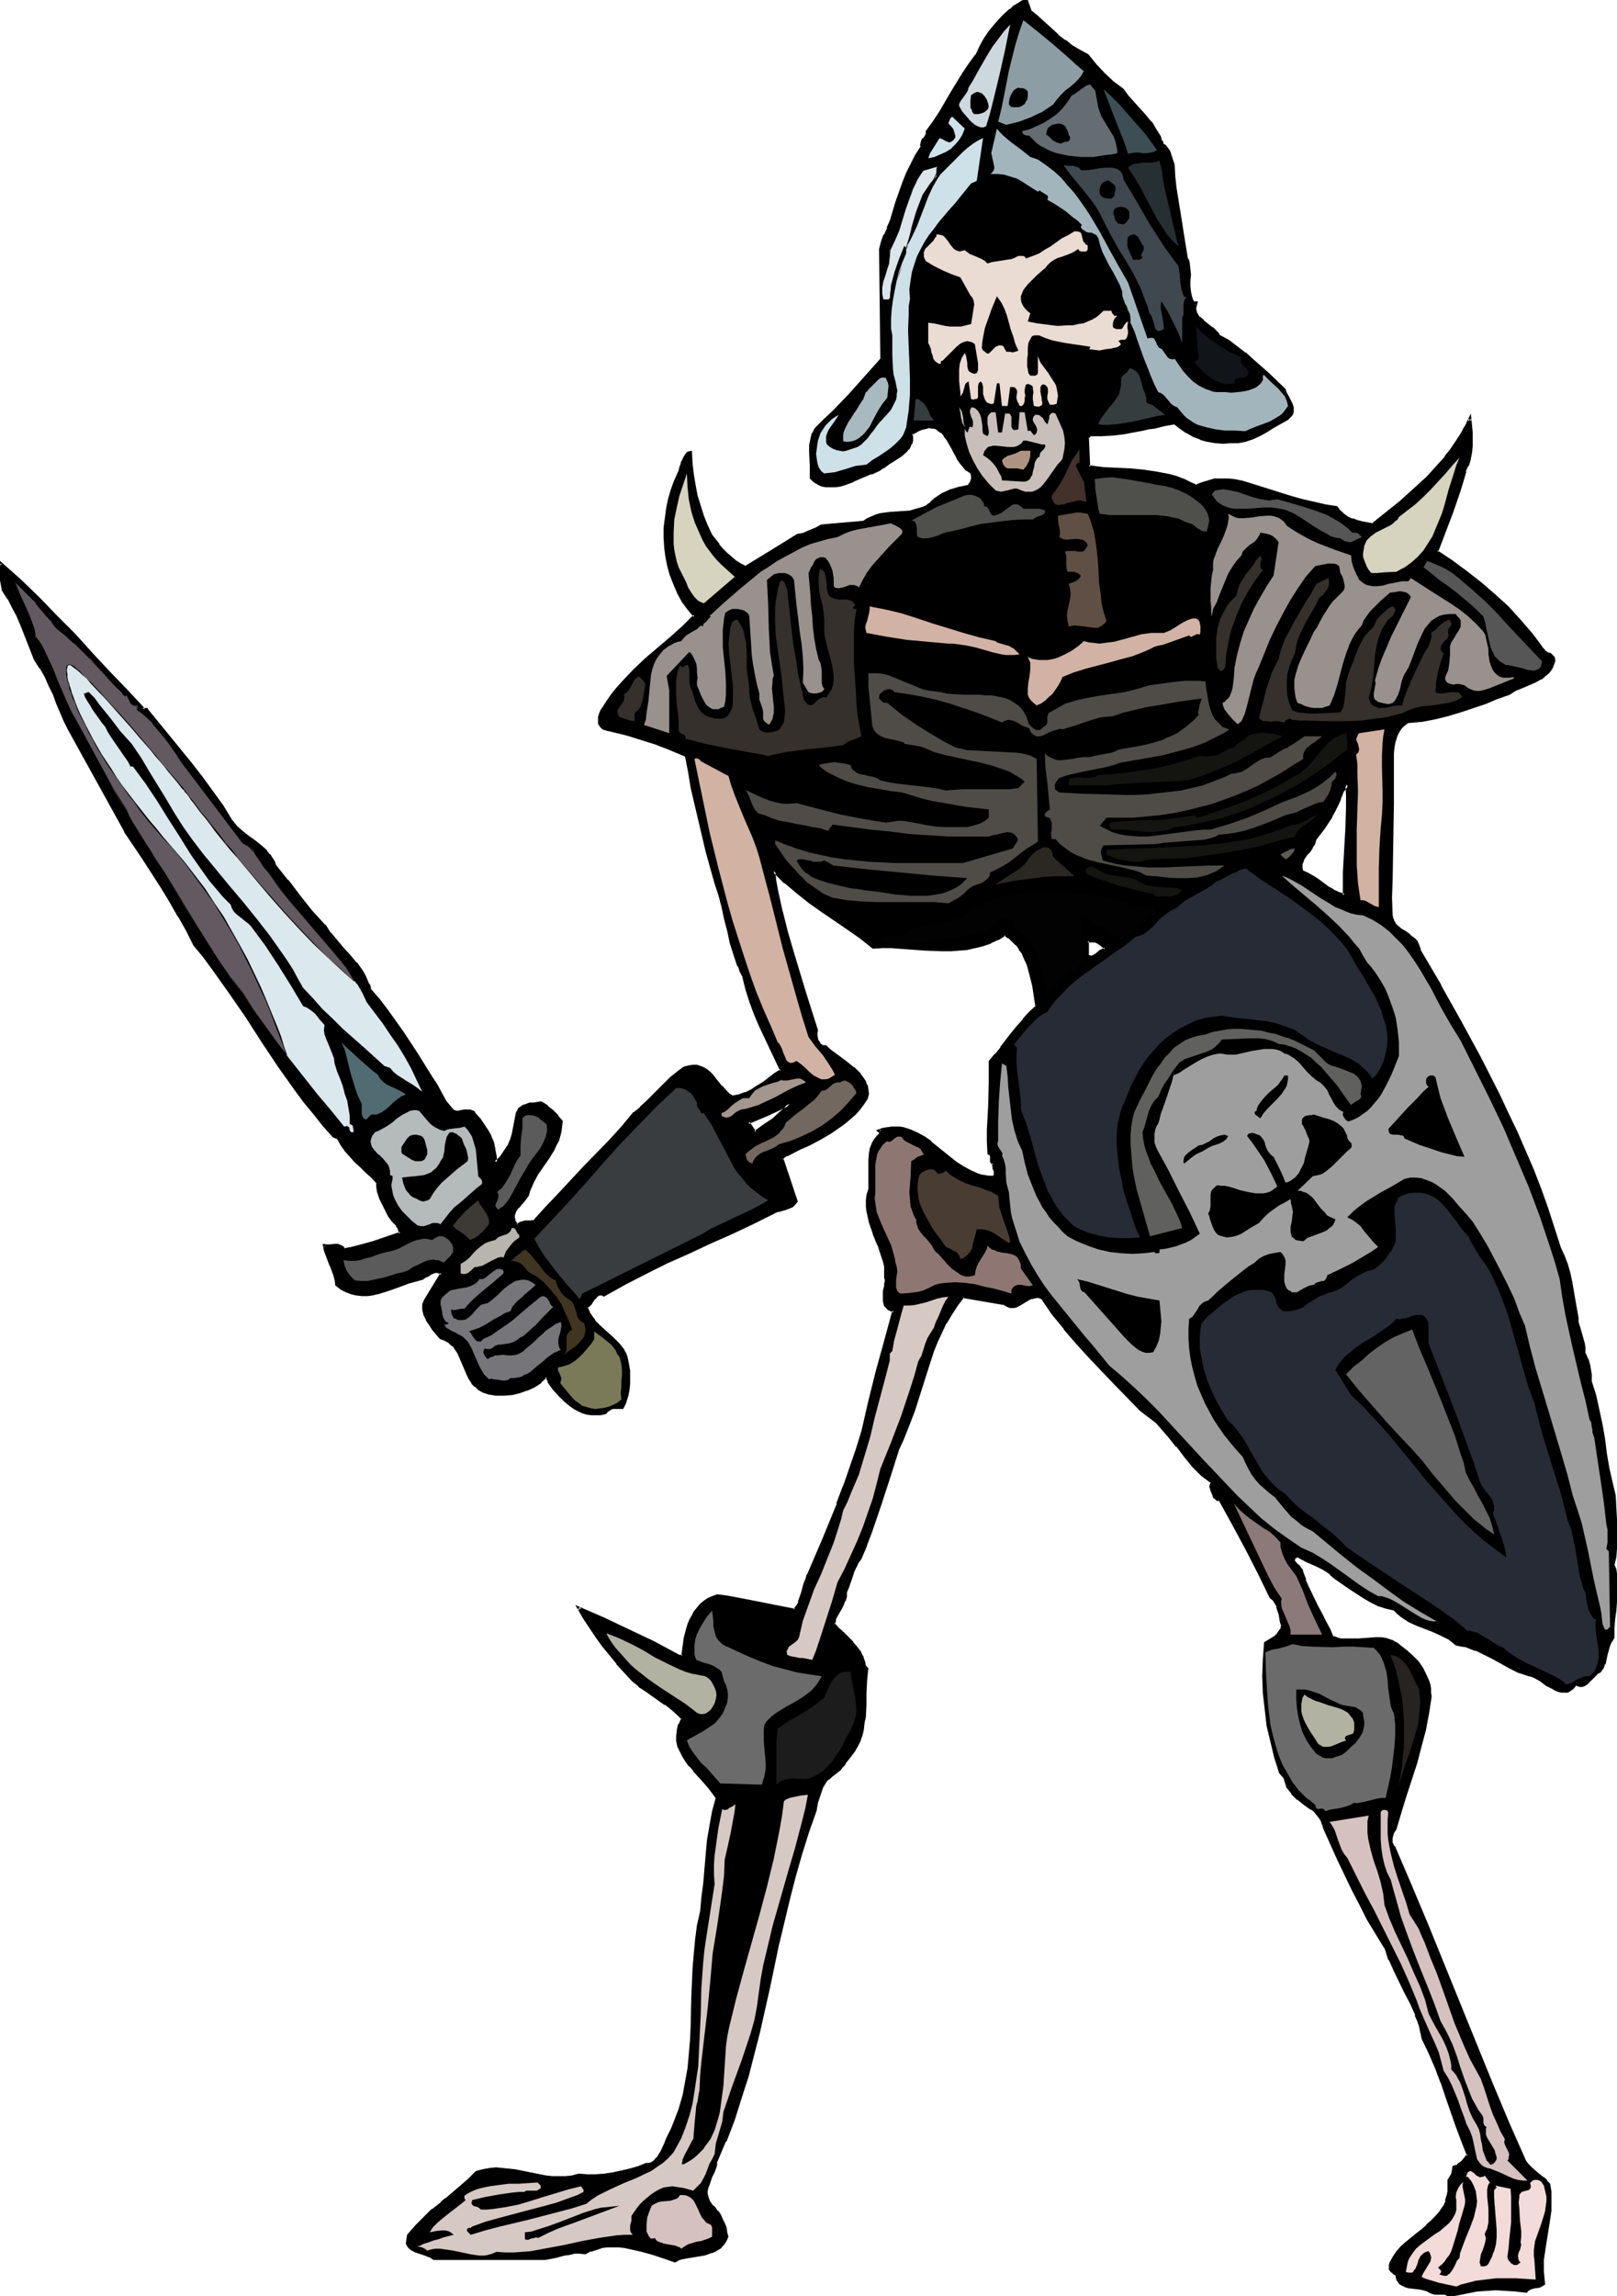 <svg xmlns="http://www.w3.org/2000/svg" fill-rule="evenodd" height="588.515" preserveAspectRatio="none" stroke-linecap="round" viewBox="0 0 2566 3642" width="414.574"><style>.brush1{fill:#000}.pen1{stroke:none}.brush13{fill:#353d3f}.brush19{fill:#4f4f4c}.brush20{fill:#565656}.brush23{fill:#35302b}.brush27{fill:#d1b2a3}.brush28{fill:#141411}.brush31{fill:#262b35}.brush40{fill:#5b5b5b}.brush47{fill:#d6c9c4}.brush51{fill:#6b6b6b}.brush52{fill:#b2b2a3}.brush55{fill:#d6c1c1}</style><path class="pen1 brush1" d="m2133 1384 1-18 1-18 2-34 1-35v-35l-9 13-3 10-4 9-5 10-5 9-12 18-13 18-2 7-4 6-4 6-5 6-4 6-2 6-1 3-1 3 1 4v4l9 4 9 5 8 5 8 6 8 6 8 5 9 4 9 3v-36zM1635 18l10 9 11 10 22 19 11 9 12 9 12 7 13 7 12 15 13 15 14 13 16 12 8 10 9 10 10 11 9 10 9 11 7 11 7 11 2 7 2 6 4 2 3 3 3 4 2 4 3 10 3 9 1 18 2 19 5 37 7 37 6 37 2 4 1 4 1 9v28l1 9 2 8 1 4 3 4h4l-2 5v5l1 4 1 3 2 4 2 3 7 6 14 11 6 5 3 4 2 3 14 8 14 10 13 10 13 10 24 23 26 24 2 6 3 5 3 6 3 6 2 6v6l-1 3-2 3-2 2-4 3-22 13-11 7-11 6-11 5-11 3-11 2-6 1-6-1-12 2-12-1-12-2-12-4-11-4-10-6-10-7-10-7-16 3-17 3-8 2-8 2-16 3-17 3-17 2-17 1h-18l-4 4 2 47 23 2 42 3 21 1 21 3 21 5 10 3 11 4 10 4 11 5 10-4 9-3 11-2 10-1h11l10 1 10 2 10 3 35 11 35 11 18 5 18 5 18 3 18 3 2 4 3 3 6 5 7 5 7 3 8 2 8 2 16 3 44-36 22-19 21-20 10-10 10-11 9-11 9-11 8-12 8-12 7-12 7-14 1 11 1 11v10l-1 11-1 11-2 10-3 10-4 9-4 17-5 16-11 32-24 63 24 16 23 17 22 18 22 18 21 20 20 21 18 21 9 12 8 12 3 3 3 2 3 2 4 1 2 2 3 3v8l-2 6-3 5-3 4-4 4-4 3-5 3-9 5-21 9-10 4-9 6-20 7-19 7-39 14-19 6-20 5-21 3-11 2h-11l-4 3-4 3-4 3-3 4-2 4-2 5-3 9-2 10-1 10v81l-1 60-1 30v15l-1 15v56l2 5 1 5 3 4 3 3 6 6 8 4 7 5 7 6 3 3 2 4 2 5 1 5 33 57 32 57 31 57 30 59 14 30 14 29 13 30 13 31 12 30 11 31 10 31 10 31 6 13 5 13 4 14 3 14 5 28 5 28v7l1 7 5 14 4 13 1 7-1 7 3 6 2 5 4 12 2 12v12l7 22 5 23 4 23 4 23 4 23 4 23 5 22 5 22 1 28 2 28v14l-1 13-1 14-3 13 2 7 2 7 1 7 1 7v15l-2 14-2 15-2 14-1 14 1 14-4 6-3 7-4 15-4 14-2 6-4 6-6 3-4 4-4 4-3 5-4 3-5 3h-9l-3-1-5 5-4 3-5 2-5 1h-4l-5-1-4-2-5-3-9-5-10-7-9-5-5-2-5-1-15-5-14-7-27-15-14-7-14-7-15-5-8-2-8-1-5-5-6-4-12-6-13-6-26-10-13-6-6-4-5-4-6-5-5-5-13-3-13-4-12-6-12-7-23-15-22-16-7-6-7-5-7-4-8-4-16-7-15-8-3 2-2 1-1 2-1 2 1 1v2l3 3 3 3 3 3 3 3v4l5 13 6 13 13 27 7 13 6 12 7 13 5 12 7 3 7 1 7 1h7l14-1 14-1 14-1 7 1 7 1 6 1 7 3 6 3 5 5 10 7 9 8 8 9 7 9 5 10 5 11 1 6 1 5 1 7v6l-1 13-2 13-5 26-7 26-8 27-17 52-8 26-7 27-2 3-2 3-2 4v4l-1 4 1 4 1 4 3 3 27 63 26 62 51 126 51 125 26 62 27 61 5 6 4 4 10 8 10 8 5 5 4 5 1 11 1 11v20l-3 20-3 19-3 19-3 19v29l2 10-4 2-3 1-8 2h-4l-3 2-3 2-3 3-16-3-16-1h-16l-15 1-16 1-15 2-14 3-15 4-3-3-3-1-4-1h-16l-4-2-3-2-4-1-8-2-9-2-8-1-8-2-3-1-3-2-3-2-2-4-1-4-1-4-5-3-2-2-1-2-2-2v-5l1-4 5-9 6-8 7-8 7-7 17-14 8-6 8-7 8-7 7-7 6-8 6-8 4-9 2-10 1-5 1-6v-6l-1-6 3-5 3-5 2-6v-5l4-1 3-2 6-6 6-5 2-3 2-2-9-23-9-23-16-47-8-23-9-24-10-23-10-22-2-10-3-9-3-10-3-9-8-18-9-17-17-35-8-18-7-19-14-22-14-23-12-24-12-23-23-48-22-48-1-7-3-6-3-6-4-5-4-4-5-4-11-8-11-8-5-4-4-5-4-5-4-6-2-6-1-7-8-8-8-25-6-24-5-26-4-25-2-27-1-26v-27l2-26 9-5 8-5 3-4 3-4 3-4 2-6-2-6-2-6-1-6-1-6-2-6-3-5-3-5-5-4-19-39-20-39-21-39-21-38-4-1-2-1-3-3-1-3-3-7-2-6 2-7-8-6-7-6-8-7-6-7-13-15-13-16-12-16-14-15-7-7-7-7-9-6-8-6-40-42-42-43-20-22-19-23-19-24-17-25-5-1h-8l-4 1-8 4-3 2-3 2-7 4-4 2-3 1h-4l-4-1-4-2-5-3-64-10-10 13-9 14-9 14-7 15-7 15-6 15-11 31-20 63-11 31-6 15-7 15-15 44-14 44-15 43-7 22-9 21-5 7-3 6-3 7-3 6-4 13-2 7-3 7-1 7-2 7-2 6-3 6-7 12-3 6-1 7 6 7 8 8 15 15 7 8 6 9 2 4 2 5 2 5v5l4 4-2 20v20l-1 19-1 19-1 9-1 9-3 9-2 9-4 8-5 9-6 8-7 8-3 5-3 5-4 4-4 3-9 7-5 4-4 4-3 5-3 5-5 12-3 12-3 12-12 34-11 35-10 35-9 35-16 71-16 71-16 71-8 35-10 35-10 35-12 34-13 34-14 33v4l-1 4-3 8-4 8-3 9-3 9-1 4v9l2 4 2 5 3 4 5 6 5 5 4 6 3 7 3 6 2 7 2 7 1 7-2 6-4 5-4 5-4 3-5 3-5 2-12 3-25 4-11 3-5 2-5 2-17-5-17-6-18-6-18-4-10-1-9-1h-18l-9 1-9 2-9 3-9 4h-17l-7 1-8 1-16 4-16 3H688l-5-3-6-2-6-2-6-2-5-2-6-3-4-4-2-2-2-3 2-13 12-14 13-14 14-12 14-12 7-6 7-5 14-12 14-12 14-13 10-3 10-2h20l10 1 10 1 19 4 20 4 10 2 10 1 11 1 10-1 11-1 10-2h27l14-1 14-2 13-3 14-3 13-4 13-4 4-1 4-1 3-2 3-2 5-5 4-7 7-15 3-8 3-6 5-10 4-10 8-21 6-21 4-22 4-21 2-23 2-23 1-22 2-46 2-46 1-23 3-22 3-22 4-22 3-23 2-23 4-46 3-23 3-23 4-22 6-21-5-7-6-8-13-14-13-15-6-7-5-8-5-7-4-8-4-8-1-8-1-8 1-9 3-9 2-5 2-4-8-9-9-8-10-7-10-7-21-15-10-7-10-8-13-14-12-14-23-28-10-14-10-15-10-15-9-15 40 17 40 19 40 19 39 21h6l2-14 2-14 4-15 3-7 2-7 4-7 3-6 5-6 5-5 5-5 6-4 7-3 7-2 16 2 16 2 30 6 16 3 15 3 30 7 4-6 4-7 5-14 4-15 2-8 3-7 24-56 23-56 11-29 10-28 9-29 9-30 12-48 12-47 13-48 13-47-5-2-4-2-3-3-2-2-1-4-1-3v-8l1-8 1-8 1-3v-19l-1-9-2-9-2-9-6-17-7-17-6-18-3-8-2-9-1-9v-9l2-9 2-9v-47l1-11 1-5 2-5 2-5 3-5 3-4 5-4v-4l-1-1-1-1 7-2 7-2 6-1h7l6 1 6 1 5 1 6 2 11 5 11 6 10 7 20 16 10 9 10 8 11 7 11 6 11 5 6 2 6 1 7 1 7 1 2-3 2-2v-3l-1-3-1-3-1-3v-5l-2-2-1-2-1-5v-4l-1-2-3-1-1-19 1-19 1-36 2-37v-18l-1-18 10-10 8-11 17-22 9-11 9-11 10-11 11-11-5-32-3-16-5-16-3-7-3-7-3-7-5-7-5-6-5-6-6-5-7-5-12 7-11 5-13 5-12 3-13 2-12 2h-27l-26-1-28-2-27-1h-28l-20-15-20-14-41-28-20-14-20-16-19-16-18-17 2 16 3 16 6 32 8 32 10 31 19 63 19 62v7l1 7 1 3 2 3 2 3 3 3h6l4 4 5 5 11 8 12 9 12 9 5 5 5 5 4 5 4 6 2 6 2 6v7l-1 7-6 9-6 8-7 7-7 7-7 6-8 6-16 11-17 10-17 9-18 8-17 8-2 1-3 2-2 2-2 2 24 68-3 4-4 3-5 2-5 2-10 2-5 2-4 2-34 17-34 16-34 15-34 16-34 15-34 17-33 17-33 18-2-1-2-1h-2l-2 1-4 2-3 4-3 4-3 4-3 4-3 2 2 6 2 6 4 5 4 5 9 10 10 9 10 9 9 10 4 5 4 5 3 5 2 6 2 10 1 10 1 10v10l-1 10-2 10-3 10-4 8h-8l-7 1-4 1-3 2-3 2-3 3-7 1-8 1-7-1-6-1-7-2-6-2-6-3-5-4-11-8-9-10-9-10-8-10v-2l-1-2-2-2-1-2-10 8-10 7-11 5-12 4-12 3-12 1-12-1-12-2-9-2-6-4-6-5-5-5-4-6-3-6-6-14-6-14-3-7-4-6-5-6-5-5-7-4-8-3-5-7-6-7-5-7-5-8-4-7-1-4v-4l-1-5 1-4 1-4 2-4 25-41-2-1-2-1-5-1-4 1-5 2-4 3-5 2-4 2-5 2-16 4-17 6-17 7-16 5-8 1-9 1-8 1-8-1-8-2-8-3-8-4-8-6-1-8-2-8-6-15-6-16-3-7-1-8h21l4 1 4 2 2 3 12-2 12-2 22-7 43-14v-5l-2-4-3-4-6-8-3-3-3-4-2-4-6-12-6-12-2-6-1-6-1-6v-7l-9-8-8-9-9-9-9-8-8-9-8-9-7-9-6-11-7-2-15-18-15-18-15-18-14-19-27-39-26-38-25-39-27-39-27-38-14-19-15-19-12-23-13-23-13-23-14-22-29-45-29-44-89-161-7-14-12-28-5-14-7-14-6-14-8-14-9-13-11-28-11-28-6-14-7-13-7-14-9-13-1-10-2-11-1-10v-11l30 27 30 28 29 29 28 30 28 30 14 15 13 15 28 29 27 28h4l19 22 18 22 34 43 17 22 16 22 16 23 14 22 4 6 4 4 9 9 10 8 11 7 9 8 10 8 4 5 3 5 4 6 2 6 20 25 18 24 20 24 10 11 11 12 8 12 10 12 11 12 10 12 11 12 9 12 4 7 3 7 3 7 3 7 13 17 13 17 25 34 23 36 23 36 8 12 7 13 7 13 5 7 5 6 2 2 3 1 5 1h5l5-1 5-1h5l2 1 2 1 2 2 2 2 7 9 6 8 6 9 5 9 3 10 3 10 2 10v11l9-8 6-8 6-9 4-10 3-9 3-11 3-21 1-3 2-3 1-2 2-2 4-3 5-2 6-1 5-1 12-2 9 6 9 8 8 8 6 8v8l-1 8-2 7-2 7-4 7-3 7-8 13-9 12-9 14-7 13-3 7-3 7-1 4-1 3-5 7-5 6-6 6-4 6-1 3-1 4v7l2 4 3 5 3-2 4-2 7-1 7-1h7l19-22 19-21 41-42 41-43 20-22 19-22 10-9 10-9 18-18 20-19 10-9 11-8 7-2 7-1 6 1 6 1 4 2 5 3 4 4 4 4 7 8 4 5 4 5 8 9 5 4 5 3h5l6-2 10-3 10-5 10-6 9-6 9-7 10-7 9-6-17-36-17-36-8-19-7-19-6-19-4-19-5-9-3-9-7-18-5-19-5-19-4-19-5-19-5-19-6-18-13-50-13-51-11-50-5-26-4-25-31-13-16-6-15-5-16-6-16-4-17-4-16-4-3-1-3-1-2-2-1-2-2-4-1-5v-5l2-5 2-5 3-4 7-11 7-10 8-10 8-9 18-19 20-18 19-18 21-17 19-17 17-17-9-11-9-12-7-13-6-14-5-14-4-15-3-15-2-15-1-15v-15l1-16 2-15 3-14 4-14 5-14 6-14 2-4 2-5 1-5 2-5 2-5 2-4 4-4 2-1h2l1 17 2 18 3 17 3 17 4 16 6 16 6 15 7 15 12 15 6 8 6 7 7 6 8 6 8 5 8 4 42-25 41-26 5-1 5-1 9-4 10-4 9-5 67-6 6-4 7-3 6-2 8-2 14-2 16-1 15-2 7-1 8-2 7-3 7-3 6-5 6-6 6-4 6-4 7-3 6-3 14-4 14-3 4-5 2-6v-8l-2-3-6-4-6-5-4-7-5-7-8-15-8-14-5-7-5-5-5-4-3-2-4-1-3-1h-8l-4 1-5 2-5 2-5 3-6 3 1 6v5l-2 4-2 5-2 4-4 4-7 6-10 6-4 3-5 3-9 6-4 2-3 3-13 5-14 6-14 6-15 6-7 1-7 2h-13l-7-2-6-2-6-4-6-5v-20l-1-21 1-10 1-10 1-5 2-4 2-4 2-4 14-13 13-13 26-27 25-28 26-28-2-176 3-11 5-11 5-11 4-11 10-31 10-30 6-15 7-14 7-14 9-13-1-4 1-4 1-3 2-2 3-3 1-3 2-3v-4l10-14 10-15 18-30 19-32 10-15 11-14 6-13 7-13 9-12 10-13 10-11 12-10 6-5 6-4 6-4 6-3 7 18zm-382 1733-16 8-17 8-33 14 11 14v1l14-10 15-10 14-12 6-6 6-7zm501-246-3-4-3-3-4-2-3-2-4-1-4-1h-7v23l1 2 2 1h3l4-1 3-2 7-6 4-2 4-2z"/><path class="pen1 brush1" d="M2136 1384v-18l1-18 2-34 1-35v-42l-13 19-3 10-4 9-5 10-5 9-12 18-13 18-3 7h1l-4 6-4 6-5 6-4 6-2 6h-1l-1 3v8l1 5 10 5 8 5 8 5 9 6 8 6 8 5 9 4 12 4 1-39h-5v36l3-2-9-3-9-4h1l-9-5-8-6-8-6-8-5-9-5-9-4 2 1-1-4v-3 1-4l1-3v1l2-6 4-6 5-5 4-6v-1l4-6 2-7 13-17 12-18v-1l5-9 5-10 4-9v-1l4-10-1 1 9-12-5-2 1 18v17l-1 35-2 34-1 18-1 18h5zM1633 19l11 10 10 10 22 19h1l11 9 12 9 12 7 13 7-1-1 12 16 14 14 14 13v1l16 12-1-1 9 11 8 10 10 10 9 11 9 10 7 11 7 11 2 7v-1l3 7 4 3 3 3h-1l3 3 2 4h-1l4 9 2 9 2 18 2 19 5 37 13 75 2 4h-1l1 4v-1l2 9v37l2 9h1l1 4v1l3 5h6l-3-3-1 5v9l2 4 2 4 2 3 1 1 6 6h1l14 11-1-1 7 6 2 3 2 4 15 8 14 10 13 10-1-1 13 11 25 23 25 24-1-1 2 5 1 1 3 5v1l3 5 3 6h-1l2 5v6-1l-1 3h1l-2 3v-1l-2 3-3 3v-1l-22 13-11 7-11 6-11 5v-1l-11 4-11 2h1-12l-12 1h-12l-12-2h1l-12-4h1l-12-4-10-6-10-7-10-7-18 3-16 3-8 2-8 1-17 4-16 3-17 2-17 1-18-1-6 6 2 50 24 2h1l42 3 21 2 21 3 20 4 10 3 11 4 10 4 12 5 11-4h-1l10-3 10-2h21-1l11 1 10 2h-1l10 2 35 11 36 11 17 5 19 5 18 4 18 2-2-1 2 4h1l2 3v1l6 5h1l7 5 7 3 8 2 8 2 17 4 46-37 22-19 21-20 10-10 10-11 9-11 9-12 8-11 8-12 7-13 7-14h-5l2 10v32l-1 10-2 11v-1l-3 10-4 9v1l-4 16-5 17-11 31-25 64 25 18 23 17 23 18 21 18 21 20 20 20 19 22h-1l9 11 8 12 3 3 3 3 4 2 4 1h-1l3 2 2 3-1-2 1 4v-1 3-1l-1 2-2 6h1l4 1 2-5 1-3v-3l-1-4-3-3-3-3-4-1-3-2-3-2h1l-3-3-8-11-9-12-19-22-19-21-21-19-22-19-23-18-23-17-24-16 1 3 24-63 11-32 5-16 5-17h-1l4-9h1l3-10v-1l2-10 1-10v-22l-1-11-2-19-10 21v-1l-7 13-8 12-8 12-9 11h1l-10 11-9 10-10 11-22 20-21 19-45 36 2-1-16-3-8-2-7-3v1l-7-3-7-5 1 1-6-6v1l-3-4-3-4-19-3-17-4-18-4-18-5-35-11-35-11-10-3h-1l-10-2-10-1h-22l-10 3-10 3-10 4h2l-11-5-10-5h-1l-10-4-11-3-21-4-20-3-21-2h-1l-42-2-23-3 2 3-2-47-1 2 5-5-2 1h18l17-1h1l17-2 16-3 16-3 8-2 9-1 16-4 17-3h-2l9 7 10 7h1l10 6 11 4 1 1 11 3h1l11 2h1l12 1 13-1h-1 12l11-2 12-4 11-5 11-6 11-7 23-13 3-3 3-3 2-3 1-4v-7l-2-6-3-6-3-6-3-5-2-6-26-25-25-22-12-11h-1l-13-10-13-10-15-8 1 1-2-4-3-3-6-6h-1l-14-11h1l-7-6v1l-2-3-2-4v1l-1-4-1-4v1l1-4 2-8h-7l2 1-3-4-1-4v1l-2-9-1-9v1-10l1-9-1-9v-1l-1-8v-1l-1-4-2-4v1l-6-37-6-38-6-37-2-18-1-19-3-9-3-9v-1l-2-4-3-4-3-4-4-2 1 1-2-6h-1l-2-7-7-11-7-12h-1l-9-11-9-10-9-10-9-10-8-11-16-12-14-13-13-14-13-16-13-7-12-7-11-9v1l-12-9h1l-22-20-11-10-11-9 1 1-4 2z"/><path class="pen1 brush1" d="m2461 1056-3 5v-1l-3 5v-1l-4 4h1l-4 3-5 3-9 5-21 9-10 4-10 6h1l-19 7-20 7-38 14-20 6-20 5-20 3-11 1-11 1-5 3h-1l-4 3-3 4h-1l-3 4-2 4-2 5h-1l-3 9v1l-2 10v10l-1 21 1 30v30l-3 120v56l1 6 2 5 3 4 3 4 7 5v1l7 4 8 5 6 5 3 4 2 3 2 4 1 6 33 57 32 57 31 57 30 59 14 30 14 29 13 30 13 31h-1l12 30 11 30 11 31 9 32h1l6 13 5 13v-1l3 14 4 14 4 28 5 29v-1l1 7 1 7 4 14 4 14 1 7v-1 8l3 6 2 5 4 12v-1l1 13v-1l1 12 6 23 6 22 4 23 4 23 4 23 4 23 4 23 6 21 2 56v27l-2 13-2 14 2 8 2 7v-1l1 7v22-1l-1 15-2 14-2 15-1 14 1 14v-1l-4 6-3 7v1l-4 14-4 14-2 6-4 6 1-1-6 3-4 4-4 5-4 4-4 4 1-1-5 3 1-1-3 1h1-3l-3-1-5-1-6 6h1l-5 3h1l-5 2h1l-5 1h1l-5-1-4-1-5-1h1l-5-3-9-5-9-7h-1l-9-5-5-2-5-1-15-6v1l-14-7-27-15-14-7-14-7-15-5h-1l-7-2-8-1h1l-6-4v-1l-6-4-12-6-13-6-26-10-13-6h1l-6-4-6-4v1l-5-5-6-6-14-3-12-5v1l-12-6-12-7-23-15-22-16-6-6h-1l-6-5-8-4-8-5-16-6-16-8-4 2-3 2-1 2-1 3v2h1v2l3 4 3 3 3 3v-1l3 4v-1 2-1 2l5 14 10 11-6-13h1l-5-13v1-2l-1-3-3-3v-1l-3-3-4-3h1l-3-3v1-3l-1 2 1-2 1-1h-1l2-2v1l3-2h-2l15 8 16 7 8 4 7 4 7 5h-1l7 6 23 16 23 15 12 7 12 6 13 4 13 3h-1l5 5 6 5 6 4 6 4 13 6 26 10 13 6 12 6 5 4 6 5 9 2 8 1h-1l15 6v-1l14 7 14 7 27 15 14 7h1l15 5 5 1h-1l5 2 9 5 9 7 10 5 5 3 5 2 5 1h10l5-3 4-3 1-1 4-5-2 1 4 1 3 1h4l3-1 5-3 4-4 4-4 4-4 4-4h-1l6-3 5-7 2-6h1l3-15 4-14 3-7v1l4-7v-15l1-14 2-14 1-14 2-15v-22l-2-7v-1l-1-7-3-7v1l3-13 1-13v-1l1-13v-14l-3-57-5-21-5-22-4-23-3-24-4-23-5-23-5-23-7-22v1-12l-2-12v-1l-3-11-1-1-2-5-3-6 1 1v-7l-1-7-4-14-4-14-2-6v-7l-5-28-5-29-3-14-4-14-5-13-6-13-10-31-10-31-11-31-12-31-13-30-13-30-14-29-14-30-30-59-31-57-32-57v-1l-33-56h1l-2-5-2-5-2-4-4-4-7-5v-1l-7-5-7-4-7-6-3-3h1l-3-4 1 1-2-5v1l-1-6v1l-1-28 1-28 2-120v-81l1-10 2-10v1l3-10v1l2-5v1l2-4 3-4 3-3 4-3 4-3-1 1 11-1 11-1 21-4 20-5 20-6 39-13 19-8 20-7 9-6 10-4 21-9 9-5h1l4-3 4-4h1l3-3 1-1 3-4 3-5v-1l-4-1z"/><path class="pen1 brush1" d="m2068 2508 6 13 13 27 7 13 6 12 7 13 6 13 7 3h1l7 1 7 1h7l14-1h1l14-1h-1 21l7 1h-1l7 2 6 2 6 3h-1l6 4v1l9 7 9 8 8 9v-1l7 10v-1l5 10 5 11h-1l2 5 1 6 1 6v6l-1 13-2 13-6 26-6 26-8 26-17 53-8 26-7 26v-1l-2 3v1l-2 3-2 5-1 4v4l1 5 1 4 3 4v-1l27 63 26 62 102 251 26 62 27 62 5 5 5 5 10 8 10 8h-1l5 5v-1l4 6v-1l1 10 1 11v10l-1 10-2 19-3 20-4 19-2 19-1 10v9l1 10 1 10 1-2-3 2h1l-4 1-7 1-4 1-4 2-4 2-3 4 2-1-16-3-16-1h-32l-15 2-15 2-15 3-15 3 2 1-3-3-4-1-4-1h-12 1l-4-1v1l-4-2h1l-4-2-4-2-8-2-9-1-9-1h1l-8-2-3-1-3-2h1l-3-2-2-3 1 1-2-4-1-6-5-3-2-2-2-1h1l-2-2 1 1-1-3v1l1-3 1-3h-1l5-9v1l6-9 6-7 8-7 16-14 8-7 8-6h1l7-7 7-8 7-8 6-8 4-9v-1l3-10 1-5v-12l-1-6v1l3-5 3-5 2-6 1-6-2 2 4-1 3-2 1-1 6-5 5-6 3-2 3-4-10-24-8-23-17-47-8-23-9-24-10-23-10-22-2-9v-1l-2-9-3-9-4-10-8-18-9-17-17-35-8-18-7-19-14-23-14-23v1l-12-24-12-23-23-48-22-48-1-7-3-6-3-6-4-5-5-5-5-4-11-8-11-8h1l-5-4-5-5v1l-4-5h1l-4-6h1l-3-6v1l-2 7v1l4 5 4 5v1l4 4 5 5h1l10 8 11 8v-1l5 4 4 5 4 5 3 5 2 6v-1l2 7 22 49 23 48 12 23 12 24 14 23 14 23v-1l6 19h1l8 18 17 35 9 17 8 18h-1l4 9 3 9 2 10v-1l2 10 11 23 10 23 9 24v-1l8 24 16 46 9 24 9 23 1-3-3 2-2 3-5 6-7 5h1l-3 2v-1l-5 2-1 7-1 5-3 5-3 5v19-1l-1 5-3 10h1l-4 9v-1l-6 9-6 7-7 7-8 7h1l-8 7-9 7-16 13-8 7-7 8-6 9-5 9-1 4v7l2 3 2 2 2 1v1l5 3-1-2 1 5 1 4 3 4 2 3h1l3 2 3 1 1 1 7 2h1l8 1 9 1 8 2 3 1 3 2 5 2 4 1h15l3 1 3 3 16-3 15-3 15-3 15-1 15-1 16 1 16 1h-1l18 2 3-4v1l3-2h-1l4-1 3-1 8-1 4-2 5-3-1-11-1-10v-19 1l3-20 3-19 3-19 3-20v-31l-2-12-5-5v-1l-4-4h-1l-10-8-9-8-5-5-4-5-27-61-26-62-102-251-26-62-27-63-3-3h1l-2-3v-4 1-4l1-4 1-4 2-3 2-3 8-27 8-26 17-52 7-27 7-26 5-27 2-13 2-13-1-6v-7l-1-6-2-6-5-11-5-10-7-10-9-9-9-8-9-7-6-5-6-3-1-1-6-2-6-2h-1l-6-1h-8l-14 1-14 1h-28l-7-2h1l-7-2 1 1-5-12-7-13-6-12-7-13-13-27-10-11z"/><path class="pen1 brush1" d="m2043 2827-1-8-9-9 1 1-7-24-7-25-5-25-4-26-2-26-1-26v-27 1l3-27-2 2 9-5 8-6 4-3 3-4v-1l3-4 2-7-2-6-1-6-2-6v-1l-1-6-2-6-3-5-4-6-4-4v1l-19-39-20-39-21-39-22-39-4-1h1l-3-1-2-2-1-3v1l-2-7-2-7v1l2-7-9-8v1l-7-7-8-6-7-8v1l-12-16-13-15-12-16-14-16-7-7-8-7-8-6-9-6-40-42-41-43-20-22-20-23 1 1-19-24-18-26-6-1-4-1-5 1-4 1-8 4-3 2-4 2h1l-7 4-4 2h1-4l-4 1h1l-3-1-4-2-5-3-66-11-11 15-9 14-9 14-7 15-7 15-6 15-11 32-20 62-11 31-6 15-7 15h-1l-14 44-14 44-15 44-8 21-8 21-5 6-3 7-3 7h-1l-2 6-7 20-2 8-1 7-2 6-2 6-3 6-7 12-3 7-2 8 8 8 7 7 16 16v-1l6 8 6 9 2 4 2 5 1 5v-1l1 6 5 5-1-2-2 20-1 20v19l-1 19v-1l-1 10-2 9v-1l-2 9-3 9h1l-4 8-5 9v-1l-6 8-7 8-3 6h1l-4 4-4 4-4 4v-1l-8 7-5 4-5 4-3 6-3 5-1 1-4 11-3 12-3 12-12 35-11 34-10 35-9 36-16 70v1l-16 71-16 70-9 35-9 35-10 35-12 34-13 34-14 34-1 4-1 3-2 8-4 8-3 9h-1l-2 9-1 5v9l1 5h1l2 5 3 5 5 5 5 6 4 6v-1l3 7 3 6 2 7 2 7v-1l1 7v-1l-2 6-4 5h1l-4 4-4 3-5 3-5 2-12 3h1l-25 4-12 3-4 6 6-2 11-2 24-4h1l11-4h1l5-2 5-3 5-3v-1l4-4 4-6 3-7-2-7v-1l-1-7-3-7-3-6-3-7-4-6h-1l-4-6-6-5h1l-3-4-2-5v1l-1-5v1l-1-5v-4 1l1-5 3-8 3-9 4-8 3-8 1-4v-4l14-33h1l13-34 11-35 11-34 9-35 9-35 16-71 15-72v1l17-71 9-35 10-35 11-35 12-34 2-12 4-12 4-12 3-5 3-5 4-4v1l4-4 9-7 5-4 3-4 4-4 3-6v1l7-9 6-8 5-9 4-8v-1l3-8 2-9v-1l1-9 2-9 1-19v-19l1-20 2-20-5-5 1 1-1-6-2-5-1-4-1-1-2-4v-1l-6-8-7-8v-1l-15-15-8-7-7-8 1 3 2-7h-1l3-6 7-12 3-6 2-6h1l2-7v-7l3-7 7-20 2-7v1l3-7v1l3-7 5-7 9-21v-1l8-21 15-44 14-43 14-44 7-15 6-15 12-31 20-63 10-31 6-15 7-15 7-15v1l9-15 9-14 10-13-2 1 64 11-1-1 5 3 4 2 4 1h5l4-1 4-2 7-4 3-2 4-2h-1l8-4-1 1 4-1 4-1h-1 5-1l5 2-1-1 17 25 19 23v1l20 23 20 22 41 43 40 41 9 7 8 6 8 6 7 8 13 15 12 15h1l12 16 13 16 7 7 7 7 8 6 8 6-1-2-2 7 2 7 3 7 1 4 3 2 3 3h5l-2-1 21 38 21 39 20 39 19 39 5 4 3 5 3 5h-1l2 6 2 6v-1l1 7 1 6 2 6v-2l-1 6-3 4-3 4h1l-4 3h1l-8 5-10 6-2 27-1 27 1 26v1l3 26 3 26 6 25 6 25 8 25 8 9-1-1 2 7 2 6 2-7z"/><path class="pen1 brush1" d="m1080 3580-5 2-5 2h2l-17-6-18-6-18-5-18-4-9-2-9-1h-10l-9 1-9 1h-1l-9 2-9 3-9 4h2l-9-1-9 1-8 1-8 1-16 4h1l-16 3H688h1l-5-3-6-2v-1l-6-2-6-1-6-2h1l-6-3 1 1-5-4h1l-2-3v1l-2-3v1l3-13-1 1 12-14 13-13 14-12h-1l14-12h1l7-6 7-6 14-11 14-12 13-13h-1l10-3 10-1 10-1h10-1l10 1 10 2 20 4 20 4 10 1 10 2h22l10-2 11-2h-1l14 1h13l14-2 14-2 14-2 14-4 13-4 13-4h-1l4-1h1l4-1 3-2 3-2h1l5-6 4-7 7-15 3-8 8-16 4-10 1-1 7-20 6-21v-1l5-21 3-22 3-23 1-22v-1l2-22 1-46 2-46v1l2-23 2-23 3-22 4-22 3-23 2-23 4-46 3-23 3-22 5-22 6-22-6-9-6-7v-1l-13-14-13-15v1l-6-8-5-7-5-8v1l-4-8-4-8 1 1-2-8-1-9v1l1-9v1l3-9 2-5 3-6-9-10-10-7-9-8-11-7-21-15-10-7-10-8-25-28-22-28-10-14-10-14-10-15-9-16-3 4 40 17 40 19 40 19 39 22h9l2-16 3-15 4-14 2-7 3-7h-1l4-7v1l3-7 5-5h-1l5-5 6-5h-1l6-4 7-3 7-2h-1l16 2 15 2 31 6 15 4 16 3 31 6 5-7 4-7 5-15 4-15 2-7 3-7 24-56 23-56 11-29 10-28 10-30 9-29 11-48 12-47 13-48 13-50-6-2-4-2h1l-3-2-2-3v1l-1-4v1-4 1l-1-8 1-8 1-7 1-4v-19l-1-10-2-9-2-9-11-15v-1l6 18 3 9 2 8v18l1 3v3l-1 3v4l-2 8v16l1 4 1 4 3 3 3 3 4 2 5 2-2-3-13 48-13 47-12 48-11 48-9 29-10 29-10 29v-1l-11 29h1l-23 56-24 56-1 1-2 7-3 7-4 15-5 14h1l-4 7v-1l-4 6 3-1-31-6-15-3-15-3-31-6-16-3-16-2-8 3-7 3-6 4-1 1-5 4-5 6-5 6-3 6-4 7-3 7-2 7-4 15-2 15-2 14 2-2h-6 1l-39-21-40-19-40-19-46-20 12 21 10 15 10 15 10 14 23 28v1l25 27 10 8v1l11 7 21 15 10 7v-1l10 8 9 8 8 8-1-2-2 4-2 5h-1l-2 9v1l-1 9v8l2 9 4 8 4 8 5 8 5 7h1l6 7v1l13 14 13 15-1-1 6 8 5 7v-2l-6 22-4 22-4 23-2 22-4 47-3 23-2 22-5 22-3 23-2 22-2 23-2 46-1 46-1 22-2 23-2 22-4 22-4 22v-1l-6 21-8 21-4 10-8 16-3 8-7 15v-1l-4 7-5 5h1l-3 2-3 2-4 1h1-5l-12 5-14 4-13 3-14 3-13 2-14 1h-13l-14-1-11 3-10 1h-21 1l-10-1-10-2-20-4-20-4-10-1-10-1-10-1-10 1-11 2-11 3-13 13-14 12-14 12-7 6h-1l-7 6h1l-14 11h-1l-13 13-13 13-13 15-2 14 2 4 2 3 5 4 6 3 6 2 6 2 6 2h-1l6 2 6 4h177l16-3 15-4 8-1 8-2h-1 9-1l10 1 9-5v1l9-3 9-3h-1l9-1h18l9 1 9 2 18 4 18 5 18 6 17 6 6-3h-1l4-6z"/><path class="pen1 brush1" d="m1403 1990-6-17-7-17-6-17-3-9-1-8-1-9v-9 1l1-9 2-9 1-12v-12l-1-12v-12 1l2-11 1-6v1l1-6v1l2-5 3-5v1l4-5h-1l5-4v-5l-1-3-2-1v4l7-2 6-2h7-1l7-1h-1l6 1 6 1 6 1 5 2 11 5 10 6 10 7 20 16 11 8 10 8v1l10 7h1l11 6 11 5 1 1 6 1 6 2 7 1h7l4-3 2-4v-3l-1-4-1-3-1-3v1-3 1l1-4-4-3 1 1-1-2v1-7l-1-3-2-3-3-1 1 2v-38l1-36 2-37v-36l-1 2 9-10v-1l9-10 17-22 9-11 9-12v1l10-11 12-12-6-34-3-16-5-16-2-7h-1l-3-7-3-7-5-7-5-6v-1l-5-5-7-6-8-6-13 8-11 5-12 4-13 4h1l-13 2-13 1h1l-13 1h-14l-26-1-27-2h-1l-27-1h-28 1l-19-15-20-14-41-28-20-14-20-16v1l-20-16h1l-24-23 4 23 2 17 7 31v1l8 31 9 32 20 63 19 62v-1 7l1 7 1 4 2 3v1l2 3 4 3h7-2l5 4 5 4v1l11 8 12 9 12 9h-1l6 5 4 5v-1l5 6h-1l4 5 2 6 2 6v-1 7l-1 7v-1l-6 8h1l-7 8-6 7-7 7-8 6-7 6-17 11-16 10-17 9-18 8-17 8-2 1-3 2-2 2-3 3 23 69 1-2-3 4-4 3h1l-5 2h1l-5 1-10 3-5 2h-1l-4 2-34 17-34 16-34 15-34 16-34 15-34 17-33 17-33 18h2l-2-1-3-1h-3l-2 1-4 3-4 3v1l-3 4-3 4-3 3-4 4 7 6-2-6-1 2 3-2 4-4 3-5 3-4v1l3-4 3-2h-1 4-1 2l3 2 34-19 33-17 34-17 34-15 34-16 34-15 34-16 34-17 4-2 5-1 10-3 5-2 5-2 4-4 4-5-23-69-1 3 2-2 2-3v1l2-2h-1 3l17-9 18-8 17-9 17-10 16-11 8-6 8-7 7-6 7-8 6-8 6-9 2-8-1-7-1-7h-1l-2-6-4-6-4-5v-1l-5-5-5-5h-1l-11-9-12-9-11-8-5-4-5-5h-7 2l-3-2-2-3-2-3v1l-1-4-1-7v1l1-7-20-63-19-63-9-31-8-32v1l-7-32-3-16-2-17-4 2 18 18h1l19 16 20 16 20 14 41 28 20 14 20 16 15-1h14l27 2 27 2h1l26 1h14l13-1 13-1 12-3h1l12-3 12-4 1-1 11-5h1l11-7h-3l7 5v-1l6 6 6 6v-1l5 7h-1l5 6 3 7 3 7v-1l3 8 4 15 4 16 5 33 1-2-11 10-10 11v1l-10 11-9 11-17 22h1l-9 11v-1l-10 12v36l-1 37-2 36v19l1 20 4 2-1-1 1 2v-1 10l2 3 3 2-1-3-1 3 1 3v3l2 4v3-1 3l1-1-2 2h1l-3 2 2-1h-7l-6-1-6-1-6-2-11-5-11-6-11-7-10-8-10-8-20-16v-1l-10-7-11-6-11-5-6-2-6-2-6-1h-13l-7 1-7 1-11 4 5 4-1-1 1 1v-1 4-2l-4 4-4 5-3 5-2 5-2 5v1l-1 5-1 11v47l-3 9-1 9v10l1 8 2 9 2 9 6 17v1l7 17 11 15z"/><path class="pen1 brush1" d="m928 2073 2 7h1l2 6 4 5 4 6 9 9 10 10 10 9 9 9 4 5 4 5 3 5 2 6v-1l2 10 1 10 1 10v10l-1 10-2 10-3 9-4 8 2-1h-8l-8 1-4 1-4 2-3 2-2 3 1-1-8 2h1-15 1l-7-1-6-2-6-2-6-3-5-4v1l-10-9-10-9-8-10-8-10v1-3l-1-3-2-2-3-4-11 10-11 7h1l-11 5-12 4-12 2h1l-12 2-12-1-12-2-8-3v1l-6-4-6-4h1l-5-6v1l-4-6-3-6-6-14-6-14-3-7-4-7-5-5v-1l-6-5-7-4-8-3 1 1-6-7-5-7-5-7-5-8-4-7h1l-1-4-1-4v-4 1-4l1-4 2-4 26-42-4-3-3-2h-5l-5 1-5 2-4 3-5 2-4 2-21 6-17 6-16 6-17 5h1l-9 2-8 1h-16 1l-8-2-9-3h1l-8-4-8-6 1 1-1-7v-1l-2-7-5-16h-1l-6-16v1l-2-8-2-8-3 3h22-1l5 1h-1l3 2v-1l3 5 13-2h1l11-3 23-6 45-16-1-7-2-4-3-5-7-7-3-4h1l-3-3-1-4h-1l-6-12-6-12 1 1-2-7-2-6v1l-1-7v1-8l-9-9-9-9-9-8-8-9-9-8-7-9-7-10v1l-6-11-8-3h1l-16-17-15-18-14-19-14-18-27-39-26-39-25-39-26-38-28-39-14-19h-1l-15-18h1l-12-23-13-23-13-23-14-23-29-45-29-43-89-161-7-14-12-28-5-14-7-14-6-14-8-14-9-13-11-28-11-28-6-14-7-13-7-14-9-13 1 1 4 15v-1l7 14 7 13 6 14 11 28 11 28 9 14v-1l8 14 6 14 7 14 5 14 12 28 7 14 89 161v1l29 43 29 45 14 23 13 23v-1l13 23 12 24 15 18 14 19 27 38 27 39 25 39 26 39 27 38 14 19 15 18 15 19 16 18 7 3-1-2 6 11 7 10 8 9 8 9 9 8 9 9 9 8 8 9-1-2v7l1 6v1l2 6 2 6 6 12 6 12 2 4 3 4 3 4 7 7h-1l3 4 1 4v-1l1 5 2-3-44 15-22 6-12 3h1l-12 2 2 1-3-4-4-2-5-2h-4l-9 1h-4l-7-1 2 11 3 8 6 16v-1l6 16 2 8v-1l1 9 9 7 8 4 8 3 8 2h1l8 1h9l8-1 8-2h1l16-5 17-6 16-6 22-6 4-3 5-2 4-3 5-2h-1l5-1h-1l4 1 2 1h-1l3 1-1-3-25 41-2 4-2 5v9l1 4 1 4 4 8v1l5 7 5 8 6 7 6 7 8 3 7 4h-1l6 5v-1l4 6 4 6 3 7 6 14 6 14 3 6 4 6v1l5 5h1l5 5 7 4 9 3 12 2h13l12-1h1l12-3 11-4h1l11-5 11-7v-1l9-8h-3l1 2h1l1 2 1 2v-1 3l8 11 9 10 10 10 10 8 6 4 6 3 6 3 7 2 7 1h15l9-2 3-4-1 1 3-2 3-2 3-1h16l5-10v-1l3-9 2-10 1-10v-21l-2-11-2-10-2-6-3-5v-1l-4-5-4-5-10-10-10-9-10-9-9-9h1l-4-5-4-6v1l-2-6v1l-7-6z"/><path class="pen1 brush1" d="m8 936-2-10-2-11-1-11v1-11l-4 1 31 28 29 28 29 29 28 30 28 30 14 14 14 15 27 30 32 32v-6l-3 2h4l-2-2v1l19 23 18 21 35 44h-1l17 22 16 22 16 22 14 23 4 5 5 5 9 9 10 8 10 7 10 7 9 9v-1l4 5 3 5 4 6 2 7 20 24 18 24h1l19 24 10 12 11 11 8 12v1l10 11 11 12 11 12 10 12 9 13 4 7v-1l3 7 3 7 3 7 14 17h-1l13 17 25 35 23 35 23 36 8 13v-1l7 13 7 13v1l5 6 5 6 3 3 3 1 6 1h5l5-1 5-1 4 1h2l2 1 2 2-1-1 2 3 7 8 6 9 6 8 5 9h-1l4 10 3 10v-1l1 11v-1l1 16 12-11h1l6-9 6-9 4-10 4-10 2-10 4-21 1-3h-1l2-3 1-2 2-2v1l4-3h-1l5-2 5-1 6-1 12-2h-2l9 6 8 7 8 9v-1l7 8-1-1v8l-1 7-2 7-3 7h1l-4 7-3 7v-1l-8 13-9 13-9 13v1l-7 13-3 7h-1l-2 7-1 4-1 3-5 7 1-1-6 6-5 6-1 1-4 6-1 3-1 1-1 3v4l1 5 2 4v1l5 6 4-3 4-2-1 1 8-2h-1l8-1h-1 8l19-22 20-21 41-42 40-43 20-22 20-23h-1l10-8h1l9-9 19-19 20-18 10-9h-1l11-8h-1l8-2h12-1l6 1 4 2 5 3-1-1 4 4 4 4 8 9h-1l4 4 4 5v1l8 8 5 4v1l6 4 7-1 6-1 10-4 10-5h1l9-6 9-6 10-7 9-7 11-7-18-38-17-36-8-19v1l-7-19-6-19-4-20-5-9-3-9-7-18-4 2 6 18h1l3 9 5 9-1-1 5 20 6 19 7 19 8 19 17 36 17 36 1-3-10 6-9 7-9 7-10 6-9 6-10 5 1-1-11 4-5 1-6 1h2l-5-3-4-4-8-9v1l-4-5-4-5-7-9-4-4-5-4-5-3-5-2-6-2h-6l-7 1-8 2-11 8-1 1-10 8-19 19-19 19-10 9h1l-10 8h-1l-19 23-20 22-41 42-40 43-20 21-19 21 2-1-7 1h-8l-7 2-4 2-3 2h3l-3-4-2-4 1 1-1-4v-3l1-3 1-3 4-6v1l5-6 6-7 5-7 1-3 1-4 3-7 3-7 7-13 9-13 9-13 8-13 3-7 4-7 2-7 2-8 1-8 1-9-7-8v-1l-8-8-9-7v-1l-10-6-13 2h-6l-5 2-6 2-4 3-3 2-1 3-2 3-1 4-4 21-2 10-3 10v-1l-4 10v-1l-6 9-6 9-8 7 4 2-1-11-2-10v-1l-2-10-4-9v-1l-5-9-6-9-6-9-7-8-2-2v-1l-2-2-3-1-3-1h-10l-5 1-5 1-5-1h1l-3-1h1l-2-2-5-6-5-6-7-13-7-13-8-12-23-37-23-35-25-35-13-17-14-16h1l-2-7h-1l-3-7-3-7-4-7-9-13h-1l-10-12-11-12-10-12-10-12v1l-8-13h-1l-10-11-11-12-19-24-18-24h-1l-19-24-2-6-4-6-3-5h-1l-4-5v-1l-9-8-10-8-10-7-10-8-9-8-4-5-4-5-14-23-16-22-16-22-17-22-35-43-18-22-18-22 1 1-1-2h-8v2l4-1-27-29-28-29-14-15-14-15-27-30-29-29-28-29-30-29-35-31v17l1 11 2 10 2 11 9 14-4-15z"/><path class="pen1 brush1" d="m1168 1513-5-18-5-19-4-19-5-19-5-19-6-19-13-50-13-50-11-51-5-25-4-26-32-14-16-6-16-6-16-5-16-5-16-4-17-3-3-1h1l-3-1h1l-2-2-2-1h1l-2-4v1l-1-5 1-5v1l1-5 2-5v1l3-5 7-10 7-10 8-10h-1l9-10 18-19 19-17 20-18 20-17 19-17 19-19-11-13h1l-9-12v1l-7-13-6-14v1l-5-15-4-14-3-15-2-15-1-15v-15l1-15 2-15 3-15 4-14 5-14v1l8-18 2-5 2-6 1-5v1l2-5 2-4 3-3 2-1v1l2-1-3-2 1 17v1l2 17 2 17 4 17 4 17 5 15v1l6 15h1l7 15 12 16 6 7 7 7 7 7 7 6 8 5h1l9 5 43-26 41-26h-1 5l6-1 9-5 10-4 9-5-1 1 68-6 7-5h-1l7-3h-1l7-2 7-2 15-2h-1l16-1 15-2 8-1 7-2 7-3h1l7-3 6-5h1l6-6h-1l6-4 7-4h-1l7-3 6-3v1l14-5h-1l16-3 4-6 2-6 1-3v-4l-1-3-2-3-7-5h1l-6-5-4-6-5-7-8-15-8-15-5-6-5-6-6-4-3-2-4-1-4-1h-9l-4 1-5 1v1l-5 2-5 3h-1l-6 4v12-1l-1 5v-1l-2 5v-1l-2 4-3 4-8 7v-1l-14 9h1l-5 3-9 6-4 2v1l-4 3 1-1-13 5-14 6-14 6-14 5-7 2-7 1-7 1-6-1-7-1h1l-7-2h1l-6-4v1l-5-6v2l1-10v-10l-1-21v-10l1-10 1-4 2-5v1l2-4 2-4 14-12 13-13 26-27 25-29 26-28-2-177v1l4-12v1l-5-2-3 12 2 176v-2l-25 28-25 28-26 27-14 13-13 13-3 4v1l-2 4h-1l-1 5-1 4-2 10v11l1 21v21l6 6 7 4 6 3h1l6 1h15l7-1 7-2 14-5 1-1 14-6 14-6v1l13-6 4-3 4-2 8-6 5-3 14-9 8-7 3-4h1l2-4 2-5h1l1-5v-6l-1-5-1 2 6-3 5-3 5-2 4-1 5-1h-1l4-1 3 1h4l3 1 3 2h-1l6 4v-1l5 6h-1l5 6 8 14 8 15v1l5 7 5 6 5 6h1l6 4-1-1 2 3h-1l1 2v5-1l-2 6-4 5 2-1-14 3h-1l-13 4h-1l-6 3-7 3-6 4-6 4-1 1-6 5h1l-7 5h1l-7 3-7 2-7 2-7 2-16 1h1l-16 1-15 2-7 2-7 3-7 3-6 4h1l-68 6-9 5-10 4-9 4h1l-5 1-6 1-42 26-41 25h2l-8-4-8-5-7-6-7-6-7-7-6-7h1l-12-15-7-15-6-15-5-16-5-16-3-16-3-18-2-17-1-20-5 1-3 1-3 4-3 5-2 5h-1l-1 5-2 5-1 5-8 18-5 14-4 14-3 15-2 15-2 15v16l1 15v1l2 15 3 15 4 14 6 15 6 14 7 13 9 12 10 12v-4l-18 18-19 17-20 17-20 17-19 18-18 19-9 10-8 10-7 10-7 11-3 4-2 5-2 6v11l3 5 2 2 2 2 3 1 3 1 17 4 16 4 16 5 16 5 16 5h-1l16 6 31 13-2-1 5 25 4 25 12 51 12 51 14 50 6 18 5 19 4 19 5 19 4 19 6 19 4-2z"/><path class="pen1 brush1" d="m1403 385 4-11 5-11 4-11v-1l10-30 10-30 6-15 7-14 7-14v1l10-15-1-5v1-3l1-3v1l2-3 3-3 1-3 2-4v-4 2l10-14 10-15 18-31 19-31 10-15 11-15 6-13 7-12 9-13 10-12h-1l11-12 12-10h-1l6-4 6-4 6-4 6-3-3-1 7 18 4-2-7-20-9 4-6 4-7 4-5 5h-1l-11 10-11 12-10 12-9 13-7 13-6 13v-1l-11 15-10 15-19 31-18 31-10 15-11 15v4l1-1-2 3-1 3v-1l-2 3h-1l-2 3-1 4-1 4 1 4v-2l-9 14-7 14-7 14-6 15-11 31-9 30-5 11h1l-5 11h-1l-4 11 5 2zm-141 1359-26 13-17 8-36 15 13 17v-2 5l18-12 15-10 14-12 6-7 13-15-11 5-5 7-7 6-13 12-15 10-14 10 3 2v-1l-11-16-1 4 33-14 17-8 16-8-3-4 11-5zm495-239-5-5v-1l-3-3-3-2h-1l-3-2-4-1-4-1h-10v26l2 3 2 1h4l5-1 3-2 8-6 3-2 6-4-4-2-4 2-4 2-7 6-4 2h1l-4 1h1l-3-1 1 1-2-1h1l-2-1 1 1v-23l-2 3h11l3 1 3 2 3 2 3 3v-1l3 4 1-3 4 2z"/><path class="pen1" style="fill:#8c9ea3" d="m1720 113-2 3-2 4-5 6-6 6-7 6-8 6-7 7-6 7-6 8-9 6-9 6-9 4-8 4-19 7-20 5-13-5 5-20 4-20 4-20 4-21 5-20 5-20 6-20 7-20 25 20 23 19 23 20 12 11 13 11z"/><path class="pen1" style="fill:#ccd8dd" d="m1565 200-2 1-2 1h-5l-5-2-4-2-7-6-6-7-7-8-5-9v-3l2-4 2-3 3-4 5-7 2-4 1-4 8-13 7-13 15-26 8-13 9-12 9-12 10-11-8 40-9 40-10 41-5 20-6 20z"/><path class="pen1" style="fill:#656d72" d="m1745 177 3 8 5 8 4 7 5 8 5 8 3 8 2 9 1 5v5l-9 2-10 1-19 3h-20l-10-1-9-1-10-2-9-2-9-3-8-4-8-4-7-5-6-6-6-6h-4l-3-1-3-2-1-4 12-3 11-5 11-5 11-7 10-7 9-9 8-10 7-11 3-1 4-3 3-2 4-3 7-5 4-2 4-1 4 5 4 5 1 5 1 6 2 11 1 5 2 6z"/><path class="pen1 brush1" d="M1631 145v9l-1 4-2 3-2 4-3 2-3 2-4 1h-10l-2-1-1-1-2-2v-2l1-8 3-7 2-3 2-3 3-2 4-2 4 1h4l4 2 1 1 2 2z"/><path class="pen1" style="fill:#3d4f54" d="m1836 238-5 3-5 1-6 1h-6l-7-1h-6l-6 1-5 1-4-13-5-13-10-25-10-26-5-13-5-13 23 22 21 24 22 25 19 26z"/><path class="pen1 brush1" d="m1567 174-5 4-5 2-5 1h-6l-3-3-1-4-2-3v-12l1-8 3-2 3-2 3-1h3l2 1 3 1 2 2 2 2 4 6 2 6 1 5-1 3-1 2z"/><path class="pen1" style="fill:#cee2ea" d="m1531 204-2 5-2 5-5 8-6 7-7 7-8 5-9 4-9 4-10 2 3-8 5-8 5-8 5-8 2 1 3 1 5 3 3 1 2 1 3-1 2-1 3-3 2-3v-3l-1-3-2-7-4-5-2-2-1-1-1-2 1-2 2-5 3-3 20 19z"/><path class="pen1 brush1" d="M1698 217v3l-1 3-2 1-2 1h-3l-2 1-3 1-2 1-3-1-3-1-6-3-5-5-6-5 1-4 1-4 2-3 3-2 3-2 4-1 7-1 4 1 4 2 2 2 1 3 2 3 1 3 1 4 2 3z"/><path class="pen1" style="fill:#a3b5bc" d="m1635 249 12 4 13 9 13 10 11 10 10 12 10 11 9 12 9 13 8 12 16 27 14 26 15 27 15 26 31 89 3-1h6l2 2 1 2 2 4 1 3 2 3 2 2 4 2 2 3 5 7 2 3 3 2 4 1h2l2-1 6 9 7 10 8 9 8 8 10 7 10 5 6 2 5 2 6 1h15l9 1 10-1 9-1 9-2 8-3 4-2 7-6 3-5v-7l1-1h1l5 5 6 6 12 11 5 6 5 6 3 7 2 8-3 4-3 4-3 4-4 3-8 5-9 5-19 7-10 4-9 4-16-1h-16l-15-2-14-3-7-2-7-2-6-3-6-4-6-4-5-5-5-6-5-6-5-2-4-3-12-14-4-3-5-2-6-12-6-14-5-13-6-15-10-28-5-15-6-13v-7l-1-7-3-6-2-6-3-5-2-6-2-6v-6l-4-11-11-21-6-10-5-10-5-10-4-11-3-12-2-3-1-2-4-2-4-2h-4l-4-1-3-2-3-2-2-2-1-3 2-2-7-7-7-5-6-5-6-5-6-4-6-4-8-5-9-5 1-3v-2l-1-2-3-2-2-1-3-2-2-1-2-2-3 2-16-10-9-6-9-5-10-3-10-3-10-1h-12l2-1 2-2 2-3 1-4-1-5-1-5-1-4-1-5-1-4 9-39 5 6 5 5 7 6 6 5 15 11 15 12z"/><path class="pen1" style="fill:#cee0e8" d="m1541 291-17 21-8 10-9 10-17 20-8 11-8 10-7 11-6 11-6 12-4 12-4 13-2 13-2 14 1 15-2 12v13l-1 25 1 25 1 25 1 26v26l-1 12-1 13-2 13-2 14-2 5-2 5-2 4-3 4-8 8-8 7-10 7-9 6-10 6-9 7-8 1-9 1-16 5-17 5-8 1-9 1-3-2-2-2-4-6-2-7-1-7-1-7 1-7 1-8 1-6 2-6 2-6 4-6 4-6 5-5 5-5 6-4 5-3-7 11-8 11-3 6-2 6v9l1 4 5 4 5 3 5 2 5 1 6 1 5-1 6-2 6-2 6-2 6-4 5-5 5-5 5-7 5-6 4-6 4-5-1-1-1-2v-4 4l1 2 1 1 13-14 6-7 4-8 4-8 1-5v-4l1-5-2-10-1-5-3-11-1-10-1-21v-31l-2-11v-15l1-15 2-15 3-16 3-15 4-15 5-14 6-14v-6l-1-3-2-2-8 20-7 20-3 10-2 11-2 11-1 11-1 1h-1l-3 1h-5l-2-5v-15l1-10 3-10 3-9 3-10 2-10v-10l8-15 6-16 11-34 5-16 6-16 8-16 4-7 5-7 23-7-1 3-1 4v10l-5 6-5 6-4 6-4 7-7 13-5 14-5 15-4 14-4 14-3 14 4-7 4-8 7-15 12-31 6-16 7-15 4-7 4-7 5-7 6-6 7-7 7-7 15-15 8-7 8-6 8-5 8-4-10 68-9 4z"/><path class="pen1" style="fill:#263032" d="m1844 272 2 15 3 16 7 29 7 30 7 29-6-6-6-6-6-7-5-8-10-15-9-17-9-17-9-17-10-17-10-15 5-4 5-2 7-1 7-1h13l7-1 6-2 4 17z"/><path class="pen1" style="fill:#3f474f" d="M1715 270h9l9-1 11-2 11-1h10l4 1 4 1 4 3 3 3 2 5 1 6 21 35 20 35 11 17 11 17 12 17 12 16 2 13 1 12 2 13 2 6 2 5h4l-3 4-1 3-1 5v17l-2 3v41l-7-18-8-16-8-16-10-16-1 5v6l2 11 2 11 1 11-4 2-3 1h-2l-2-1-1-1-2-2-1-5-3-10-2-5-1-2-2-2-3-11-4-10-4-11-4-10-10-20-11-19-12-19-11-20-10-19-10-20-6-10-7-10-15-19-15-18-8-10-6-9 7 1h8l3 1 4 1 3 2 2 3z"/><path class="pen1 brush1" d="M1770 296v5l-1 5-1 5-2 2-2 2h-6l-5-1-3-1-2-2-2-2-1-3v-6l1-4 1-2 2-3 2-2 2-1 3-1 2-1 2 1 3 2 4 3 3 4zm22 46v4l-2 3-2 3-3 3-4 1-3-1h-3l-2-2-2-2-1-2-1-3-1-4-1-3v-3l1-3 1-2 2-1 2-1 6-1 5 1 3 1 2 2 2 2 1 2v6z"/><path class="pen1" style="fill:#eadbd3" d="M1726 389v7l-1 1v1l-2 1h-7l-3-1-2-3-6 4-6 3-13 5-7 2-6 3-6 4-5 5-3 4-5 4-9 8-9 9-5 5-4 5-3 4-2 5-2 5v5l1 5 3 6 4 5 3 3 4 3-4 13 15 3 16 2 16 2 17-1h8l8-2 8-1 7-3 7-3 7-4 6-5 5-5h13v2l1 2 2 2 1 2h5l-4 4-2 4-1 4v5l1 2 2 1 3 1h7l2-1 1-2 4-6 2-2 2-1-1 8 1 8v3l-1 4-1 3-3 3h-6l-2 1h-1l-1 1 4 5-3 3-4 2-5 1-4 1-9 1-9 2-17-2 2-2v-2l-20-3-20-3-20-4-9-3-10-4-2-1h-7l-4 1-2 3-2 4-2 4-1 8v11l-1 6v12l1 5 1 6 3 4h7l3-1 1-1 1-2v-27l2 5 2 5 6 8 6 8 5 8 6 9 2 4 1 5 1 5 1 6-1 5-1 7-1 1h-1l-3 1h-6l-1-2-1-2-2-5v-5l1-5v-5l-1-4-2-2-1-1-2-1h-3l-2 2-1 3v6l1 6 1 4v3l1 5v2l-1 2-2 1-2 1h-3l-5-1-1-2v-3l-1-5v-6l1-6-1-5v-3l-1-2-2-1-2-1-2-1-4 1-1 4-1 4v5l1 4-1 5v4l-1 4-3 4h-3l-2-1v-2l-2-3-1-3-1-3v-3l1-6v-3l-1-2-1-2-3-2h-6l-4 30h-9l-4-36h-4l-5 32-4 1-3-1-3-1-2-2-2-3-1-3-2-6v-11l-1-5-1-2-2-2-1 1-2 2-1 5v17l-1 2-2 1h-2l-2 1-4-1-4-28-3 2-2 2-1 3-1 4-1 3-1 4-2 3-2 3v-7l-1-8-1-10v-18l1-9 3-9 5-8 1 2 1 3 1 5 1 6v5l1 5 1 2 2 2 2 1 2 1 3 1 4-1 2-5v-11l-2-12-1-6-1-6-1-6-4-3-4-1-4-1-4 1-3 1-4 2-6 5-7 7-6 6-6 6-3 3-3 1v4h-3l-2-1-4-3-3-4-1-5-2-5-1-6-2-5-2-4v-32l9 1 18 4 8 1h17l8-2 8-2 1-6 1-6 2-13 1-6-1-6-2-5-2-2-2-3-15-27-14-5-14-6-14-7-13-8-2-4-1-3v-7l1-2 1-3 4-4 5-5 4-4 3-5 2-2v-3h4l4 1 3 1 2 2 5 6 4 6 4 5 2 2 3 2 3 1 3 1 3-1 5-1 4 3 4 3 10 4 9 4 5 3 4 4 6-2 6-1 13-2 6-1 7-1 5-2 6-3h7l3 1 1 1 1 2 11-4 10-4 9-6 9-5 18-13 10-5 10-6h5l2 1h2l2 3 1 4 1 4 1 4 3 3 1 2 3 1z"/><path class="pen1 brush1" d="M1815 391v5l-1 2-1 2-2 4v2l2 2-1 2-2 1-2 1h-10l-4-9-4-9-1-4v-9l1-5 2-2 3-1 2-1h4l1 1 3 2 3 4 2 4 2 4 3 4zm-199 165-2 1-3 1-4 1-5-1h-5l-1-2-2-3-1-3-3-2h-5l-5 2-4 4-3 3-3 3-2 1h-1l-2-1-2-2-3-2-2-4 1-11 2-11 2-10 4-11 7-20 8-19 7 10 5 10 4 11 3 11 3 11 4 11 3 11 5 11z"/><path class="pen1" style="fill:#111419" d="m1970 567-1 2v5l1 2 3 4 4 4 3 4 1 2v3l-1 2-2 2-4 2h-5l-5 1-2 1-2 1-1 2v4l-6 1h-10l-5-1-4-2-5-2-8-5-7-5-7-7-13-14 2 1 2-2 4-3-4-51 7 8 9 7 9 7 9 6 9 6 9 6 10 4 10 5z"/><path class="pen1 brush13" d="M1819 631v7l1 1 4 2 4 1 21 16-13 2-13 3-26 6-13 2-13 2-14 1h-7l-7-1 2-5 2-4 6-8 6-8 6-7 6-8 5-8 1-5 1-4 1-5v-10l1-3 2-2 2-2 5-4 2-3 1-3 3 1 4 1 2 2 3 2 4 6 2 6 4 15 3 7 2 7z"/><path class="pen1" style="fill:#a8babf" d="m1410 612-2 19-4 5-4 5-7 11-7 13-6 12-4 5-4 5-4 4-5 4-5 3-6 2-7 1-7-1v-10l1-5 2-5 5-10 6-9 3-5 3-4 6-10 6-9 4-11 2-1 2-3 5-5 5-5 6-6 3-2 2-1h5l2 1 1 3 2 4 1 5z"/><path class="pen1 brush13" d="M1482 667h-32l3-34h3l3 1 2 2 3 2 4 4 6 11 2 6 3 4 3 4z"/><path class="pen1" style="fill:#c9bfba" d="M1531 678v2l2 4 2 2 1-1 1-4 1-1v-2l1-1h2l2 1 1-4v-5l-1-4-2-4-1-4-1-4 1-4 1-2 2-1 3 1 2 1 4 4 3 5 2 6 2 13v6l1 6 7 4 2-4v-5l-1-6-1-5v-10l1-2 1-2 2-2 2-2h7l4 32h6l5-30h6l2 1 1 2 1 2v16l1 2 1 2 2 1h3l4-1 2-27h8l5 30 2-1 3 1 1 2 2 2 1 2h2l1-1 1-1 1-2 1-4-1-4-2-4-2-3-2-4v-3l1-3 1-1 2-2h4l3 1 2 2 3 2 3 6 2 2 2 2 1-2 1-4 1-3v-4l1-2 2-2 1-1h3l3 1 4 9 4 9 4 9 2 10 1 10-1 10-2 10-1 5-3 4-4 4-3 4-7 10-7 10-7 9-4 4-4 3-4 2-5 2h-11l-6-2-7-3h-4l-4 1-4 1-4 1-5 1-4 1-5-1-4-1-11-11-10-12-8-12-7-13-6-13-4-13-3-13v-13l-2-4-2-4-2-8-1-8-2-8 2 3 2 3 2 8 1 9 2 9v-1 1z"/><path class="pen1 brush1" d="m1658 705 1 3-1 2-2 3-2 2-3 3-1 3v3l-3 2-2 2-3 6-1 7-2 7-1 6-2 2-1 3-2 2-3 2-4 1h-4l-32-2-1-6-3-5-3-6-3-5-4-5-5-5-5-4-6-4 2-6 3-4 3-3 4-1 4-1h4l10 1 9 1h10l4-1 4-2 4-3 3-4h5l4 1 8 2 8 2 4 1h5z"/><path class="pen1" style="fill:#42322b" d="M1713 734h-2l-2 2-1 1-1 2 3 6 3 6 3 6 4 7 4 32-4-1-5-1h-4l-5 1-8 2-5 1-4 2h-4l-3 1h-4l-3-1-2-2-2-3-2-4v-5l7-9 6-9 5-9 5-10 9-19 6-8 6-9v21z"/><path class="pen1" style="fill:#af9382" d="M1635 715v8l-1 4-1 4-4 8-5 6-5-1-5-1h-15l-4-2-1-2-2-2-1-3-1-4 3-3 3-2 3-2 4-1 9-3 4-2 4-2h15z"/><path class="pen1" d="m2216 907-21 1-10 1h-9l-4-5-3-5-2-5-2-5-2-6v-5l1-6 1-6 2-5 2-4 3-3 3-3 8-6 16-8 8-4 4-3 3-3 4-3 2-4 13-10 13-10 13-12 12-12 23-25 11-13 11-12-5 12-4 13-8 25-7 26-4 13-5 12-5 12-5 12-7 11-7 11-9 10-10 9-11 8-6 3-7 4zm-1071-11 21 19-49 42-5-2-4-2-3-3-3-3-5-7-5-8-3-8-4-8-4-8-4-8-3-9-2-9-2-10-1-9v-19l1-20 4-19 4-18 6-18 6-18 1 21 2 20 4 19 3 10 3 9 4 9 4 9 4 9 5 9 6 8 6 8 6 7 7 7z" style="fill:#d6d3bf"/><path class="pen1 brush19" d="m1919 826-4 17h-4l-4-1-3-2-4-2-6-5-3-2-4-1-8-3-8-4-9-2-9-2-9-1-9-1h-74l-8-1-8-1-2-7-1-7-2-13-2-13v-7l-1-8 7-1 7-1 14-1 14 2 14 2 28 5 14 3 14 2 11 3 11 4 11 5 10 6 9 7 5 4 4 4 3 5 3 5 2 6 1 6z"/><path class="pen1 brush20" d="m2027 792 32 9 16 5 15 5 16 6 14 8 7 4 13 10 6 6h5l4 1 3 3 3 3-13 6-4 2h-3l-4-1-4-1-3-2-3-2-7-1-7-2-4-2-3-2-11-6-10-6-21-14-10-6-11-5-6-2-6-1-6-1-7-1h-12l-13 1-14 1h-20l-7-1-6-2-5-2-5-3-5-4-4-5-4-6 5-6 7-1 6-1 6 1 6 1 13 3 11 4 12 4 12 3 7 1 6 1 6-1 7-1z"/><path class="pen1 brush19" d="m1562 803 4 1 2 2 4 9 2 2 3 1 4-1 3-1 6-3 5-4 6-4 5-4 3-1h6l3 2 3 2 3 3h25l4 1 5 1v3l-1 3-3 2-3 1-6 2-3 2-3 2h-17l-16 1-17 2-16 2-16 2-16 4-15 4-17 4-6 1-7 2-6 3-6 2-7 2-6 1h-7l-4-1-3-1-2-3v-12l-1-4-1-3-1-2-1-1-2-1h-3l20-11 21-11 44-18 5-1h6l4 1 5 2 4 2 3 4 3 4 1 5z"/><path class="pen1" style="fill:#604f44" d="m1726 815 4 9 3 10 3 10 2 11 3 22 2 23 1 23 3 22 1 11 2 10 3 10 3 9-3 4-3 2-2 2-4 2-3 1h-3l-8-1-8-1-8-1-9-1-5 1-4 1-1-5-1-4-1-9 1-8 4-17 1-8-1-9-1-4-1-4 6-2 5-2 3-2 2-2 2-2 1-3-2-2-3-2-6-2h-10l-1-4-1-4v-17l-1-4-1-3 5-1h11l5 1h7l2-1 2-2 1-2 2-3 1-3-2-3-2-2-3-2-2-1-6-1h-6l-13 1-6-1-3-2-2-1 1-5v-5l-2-9-1-8v-7l12-2 12-2 5-1h6l6 1 6 1z"/><path class="pen1" d="m2042 834 12 8 12 7 13 7 13 6 26 10 26 9 1 10 3 10 4 9 5 10 4 3 4 3 4 2 5 1 5 1h5l10-1 10-3 6-1 5-1 10-2h10l4-5 31 20 30 19 15 10 14 11 13 12 12 13 3 5 1 5 3 13 1 6v7l2 12 2 6 2 5 3 5 4 4 4 3 6 2h11l5-1 2 2-10 4-10 4-10 4-10 4-10 3-5 1h-5l-5-1-5-2-4-2-5-4-4-1-5-1h-4l-5 1-4-1-3-1-2-1-2-2-1-2-1-3 2-6 3-6 1-6 1-7 1-12v-13l1-4 1-3 4-6 4-7 4-6 3-6v-10l-2-3-3-3-3-4h-10l-9 1-7 2-7 4-6 4-5 6-5 6-4 8-7 15-6 16-6 16-3 7-4 7-2 3-2 4-3 9-2 10-3 9-2 4-2 4-2 3-3 3-3 1-4 1-5-1-5-1-4-1-3-1-2-2-2-1-1-2-1-3v-5l1-5 1-6 1-5-1-5 5-18 6-17 7-16 7-17 16-32 16-32-3-4-4-3-4-1-4-1h-5l-4 1-9 1-14 12-12 12-6 6-5 7-5 7-3 8-6 7-5 7-4 7-4 8-6 16-5 16-9 34-5 16-7 16-6 2-6 2h-14l-6-1-7-2-6-3-6-2-3-8-1-7-1-8v-14l2-8 4-14 6-14 6-13 7-14 6-13 5-7 4-8 5-9 5-8 5-8 6-8 7-7 7-7 2-2 2-3 1-5-1-5-1-5-2-6-3-5-1-6-1-5-4-3-5-1h-9l-10 2-10 2-15 17-13 19-12 19-11 20-11 21-10 21-17 42-5 11-4 11-11 44-3 10-5 11-6 5-8-8-7-8-3-4-3-4-2-5-1-5 4-2 2-3 3-2 2-3 3-7 2-7 1-8 1-8 1-16 4-20 5-19 6-19 8-18 8-18 10-18 10-17 11-17 8-53-3-4-3-3-4-3-4-2-8-2-7-1-1 3-2 3-3 5-4 4-5 3-5 4-4 4-4 4-2 6-8 9-7 10-6 10-5 12-9 22-4 11-6 11-2 12-1-7v-9l-1-9v-20l1-10 1-10 2-9v-11l1-6 2-5 4-11 5-10 5-11 4-11 2-6 1-6 1-6-1-6 6 3 6 3 6 1h6l13-1 12-2 13-1h6l5 1 6 2 5 3 5 4 4 6zm-611 13-20 20-9 10-9 10-9 10-8 11-7 12-6 12-2-2-3-1-2-1h-8l-5 2-6 2-5 1h-5l-2-1-2-2v-13l-1-6-1-6-2-5-2-5-3-5-4-5-3-1h-6l-2 1-4 2-3 4-2 5-3 4-2 5-2 4 3 34 1 18 2 17 1 17 2 17 3 17 4 17 3 6 1 5 1 7v19l1 5 3 5-2 3-3 2-4 1-3 1h-7l-6-2-9-15 1-21-1-21-2-20-3-20-5-41-2-20-2-20-3-5-4-3-4-2-4-1h-9l-8 2-11 9 1 19 1 19 1 39 1 19 1 19 3 19 3 18-2 5v5l-1 10 1 10 1 10 1 9v10l-1 4-1 5-2 4-3 5h-2l-1-1-3-2-3-3-1-3v-11l-1-5-3-9-2-5v-10l-4-15-3-15-3-16-2-15-2-32-2-30-2-4-4-3-3-2-5-1-4-1h-9l-5 2-6 4-2 9-1 9-1 9v28l2 19 2 19 1 19v18l-1 10-2 9-5 2-4 2h-8l-3-1-3-2-3-2-3-3-4-7-4-8-3-8-3-7v-6l1-6-1-8v-7l-1-7-3-7-3-6-2-3-3-3-36 38 2 12 2 11v68l-40-13 3-9 1-10 3-19 2-21 1-10 1-10 2-9 3-9 4-8 5-7 6-7 8-6 4-2 5-3 6-2 5-1 4-5 4-4 8-5 9-5 3-3 4-3 2 2 2-5 4-3 3-4 2-2 2-2-2-1 23-21 23-20 23-19 12-10 13-8 13-9 13-7 13-7 13-7 14-6 14-4 14-4 15-3 10-5 10-4 11-3 11-2 11-2 11-2 11-2 10-2 3 2 3 1 7 4 3 2 2 3v2l-1 3z" style="fill:#99918e"/><path class="pen1 brush1" d="M1904 862v26l-1 6-2 4-3 5-1 8v9l1 30v18l-4-1-4-1h-6l-7 2-6 3-12 7-6 3-6 2-72 13-5-18-5-19-4-20-4-19-7-41-5-41 5-6 20 1 20 1 21 1 20 2 20 3 9 2 10 2 9 4 9 4 8 5 8 5zm-223 60 2 42-3 3-2 4-1 5-1 5 2 11v5l1 5 2 4v3l-2 4-2 4-3 3-3 2-3 2-4 2-3 2-3 1h-3l-2-1-2-1-2-2-3-4-3-5-2-2-2-1-2-1h-3l-4 1-4 2-6-4-6-3-14-5-14-4-14-4-15-3-14-3-14-5-7-2-6-4-13-4-14-2-26-4-13-3-12-4-6-2-6-4-6-3-6-5h-4l-4-1-3-2-7-5-4-2-4-1h-4l4-11 4-10 6-11 6-9 7-10 7-9 9-8 8-8 11-2 5 6 4 6 4 5 4 6 4 4 5 4 5 2 3 1h4l2-3 1-3v-3l-1-3-1-3-2-4v-3l-1-4 20-5 21-5 21-4 22-2 21-2 22-2 20-1h21l1-4 3-3 4-2 4-2 3 5 2 5 2 10 2 12 2 23 2 11 2 11 2 5 2 6z"/><path class="pen1 brush23" d="m2004 904-13 18-11 17-10 19-8 19-7 19-3 10-2 10-2 11-2 10-1 11-1 11-3 4-2 1h-3l-4-5-2-15v-32l2-15 4-14 3-7 4-7 3-6 5-7 5-5 6-6 2-9 3-9 5-8 5-8 12-15 5-8 6-7 1 3 1 3-2 6v6l1 3 3 2z"/><path class="pen1 brush20" d="m2295 903 11 7 11 9 20 17 20 18 18 18 18 20 18 19 18 19 18 19-1 5-1 4-2 2-3 2-3 1-4 1-4-1h-4l-9-3-9-2-9-2-4-1h-4l-5-3-5-3-4-4-4-4-2-5-3-5-3-10-5-22-2-11-3-10-11-11-11-10-23-19-12-9-13-9-12-10-13-10 6-11v1l8 3 14 6 8 4z"/><path class="pen1 brush23" d="m1314 942 2 3 3 3 3 1 3 1 6 1h12l5 1 3 1 2 1 2 3 2 3-4 4 1 1 1 1h4l-3 20-1 21v43l3 44 1 21 2 21 6 32-15 6-7 3-4 3-3 2-15 2-15 2-31 3-15 2-15 2-14 3-14 3-15-3-17-3-33-6-34-7-16-4-16-4v-3l-1-2-1-1-2-1-4-2-2-2-1-2v-13l-1-13-2-14-1-13v-26l2-13 2-6 2-6 4 4 2-2 2-1 2-1h3l1 4 1 4v19l1 5 1 4 3 7 2 7 2 7 3 7 4 7 4 5 3 2 3 2 4 2 4 1 7 2h11l4-1 3-2 3-3 6-11 1-9v-26l-2-18-2-17-2-17-1-16 1-8 1-9 1-8 3-8 4-3 2-1h2l4 6 3 5 3 7 1 6 3 13 1 14v28l2 14 1 7 1 6v10l1 8 2 9 2 8 6 16 5 17 3 2 3 2 4 1h4l8-1 7-2 4-3 2-4 2-3 2-4 1-8 1-9-1-9-1-9-2-19-2-20-3-21-3-21-3-21-1-22v-21l1-11 2-11 2-11 3-10 3-1 2 1 2 2 1 2 1 4 2 4 5 45 5 44 4 22 3 22 5 22 5 22 3 3 2 3 3 1 2 1 2-1h2l3-3 4-4 4-3 3-1 2-1h6l4-7 4-6 2-7 1-7v-7l-1-7-2-13-4-14-4-14-3-14-1-7v-20l-1-12-2-12-3-11-2-11-1-11v-12l1-6 1-5 3 1 2 1 3 4 1 5 1 6 1 6v6l1 5 1 5zm779 7-5 11-6 10-12 21-5 11-5 11-3 11-2 12-5 11-4 11-3 11-1 12v12l1 12 3 11 5 11 8 3 10 1 10 1h9l20-1 19-1 4-7 2-8 1-8 1-8 1-16 2-8 2-7 8-20 7-19 5-10 5-9 7-8 4-4 4-4 2-5 2-5 4-5 4-4 9-8 4-3 5-2 2 1 1 2 1 2v2l-4 8-7 6-5 7-5 8-3 8-3 8-2 8-3 17-3 36-3 17-2 8-2 8 2 5 2 4 3 2 3 2 3 1 3 1h7l8-1 7-2 8-1h7l3-11 4-11 9-21 10-21 10-21 5-7 3-7 2-7 1-4-1-5 7-5 6-6 7-6 8-4 2 1 1 2 1 3v3l-2 2-2 3-1 3v5l1 2-1 3-2 4-4 3-3 4-2 3-1 4v2l1 2 1 2 3 2-5 15-4 15-3 16-1 16 2 1 3 1h6l13-2h11l2 1 2 2 2 2 1 3-5 3-5 3-12 3-12 2-12 2-13 1-12 2-12 4-5 2-6 3-11 3-12 3-11 2-10 1-21 3-20 1h-42l-24-1h-12l-12-1-2-1-2-1h-1l-2 1-4 2-2 3-5-1-6-1h-5l-6 1-6-1h-5l-4-2-2-2-1-2 6-23 6-24 4-11 4-12 5-11 6-11 2-8 2-8 6-16 8-15 8-15 17-29 9-14 8-15 19-9 1 5v5l-1 4-2 4-3 4-3 4-7 6z"/><path class="pen1" style="fill:#dbe8ed" d="m88 996 15 12 14 12 13 13 13 12 25 27 12 14 14 14 5 4 1-2 2 2 2 3 1 3 2 4 2 2 2 2 3 1h4v6l6 5 7 6 11 11 10 11 10 12 8 13 9 13 10 13 9 14 87 114 4 2 4 2 6 5 5 6 9 14 5 7 4 7 6 6 9 13 10 13 20 25 20 24 21 24 21 24 20 26 9 13 9 13 8 14 7 15 25 33 12 18 12 17 11 18 10 18 9 19 9 19-6-5-7-5-13-8-14-9-6-5-5-6-9-3-33-30-33-29-16-16-16-15-15-17-16-17-8-14-8-15-9-14-9-13-19-27-21-27-21-26-22-26-42-51-16-21-15-21-14-22-13-22-27-44-13-22-15-22-9-10-9-10-16-21-17-21-8-11-9-9h-2l-2 1-2 1h-2l2 6 4 7 4 6 4 7 10 14 5 7 5 6 4 8 5 8 11 16 11 16 5 7 4 8h4l20 27 18 27 18 29 18 28 18 29 19 27 10 14 11 13 11 13 12 12 2 6 3 5 4 4 5 4 5 4 5 4 4 3 4 4 23 31 21 32 20 32 19 32 5 2 5 3 4 3 5 4 7 9 8 9-1 8 1 7 3 8 3 7 6 15 3 8 1 8 4 13 5 12 4 11 3 12 4 11 2 12 2 12v13l2 1 2 1 1 1v2l1 4v4h-3l-2-1-1-2-1-5-2-1-2-1-2 1h-2l-21-26-22-26-41-52-21-26-19-27-19-27-18-28-20-25-18-27-18-27-17-27-17-28-17-28-17-27-18-27-5-10-5-9-12-18-11-19-5-9-5-10-11-16-10-17-19-35-38-70-9-16-8-17-14-35-7-18-8-17-9-16-5-8-6-8-2-12-3-12-5-11-4-11-10-22-10-21 10 9 8 9 17 17 16 18 8 10 7 11z"/><path class="pen1" d="m1580 1017 2 2 3 1 7 2 3 1 4 1 3 1 3 2 4 2 3 3 3 3 3 3-8 1h-14l-7-1-13-3-14-4-14-4-14-3-14-2-7-1h-8l-33-3-33-3-32-5-16-3-16-3-1-4-1-5 1-5 2-5 3-12 1-6v-5l26 5 25 6 25 8 24 8 49 15 25 7 26 6zm324-10-2-1h-3l-4 2-4 2h-2l-2-2-14 5-14 5-14 5-6 1-7 2-8 4-9 4-18 7-19 5-18 5-38 10-19 6-17 7-3 7-4 7-4 6-5 7-6 5-5 5-7 5-7 3-5-4-4-4-3-4-2-5v-10l1-10 2-11 1-10v-10l-2-4-2-5 6 3 6 1 6 1h13l6-1 5-1 6-2 11-5 11-6 10-7 9-8 8 2 9 1 8 1 7-1 8-1 8-1 15-4 29-8 8-1 7-1h20l5-2 5-2 5-3 11-7 5-3 6-3 5-2 4-1h4l3 1 2 2 1 1 1 3v2l1 3v9l-1 5z" style="fill:#d1b2a5"/><path class="pen1 brush1" d="m1907 1057-23 2-23 2-23 4-23 3-23 5-22 4-46 8h3l3-1 7-2 8-4 9-4 9-5 9-3 10-2h10l13-6 14-5 29-9 29-9 14-5 13-7 2 8 2 9 1 4v4l-1 5-1 4zm-514-30 20 3 21 2 21 3 22 2 21 2 21 3 21 4 20 5 6 3 7 2 6 2 6 2 12 4 5 2 5 4v3l-1 4-1 2v4l-21-1-22-1-44-2-22-2-22-3-20-4-11-3-9-3-3-2-3-2-4-3-4-3-4-3-4-2-4-2h-6l-3-1h-4l-1-3-2-1-2-1h-2l-6-1h-2l-2-2-3 2v-13l5 2 2 1 3 1h4l2-2 2-2z"/><path class="pen1" style="fill:#4f4c47" d="m1493 1098 9 2 10 1 20 1h22l10 1h10l10 2 10 2 8 3 8 5 7 5 4 4 3 4 2 4 3 5 2 6 2 6 5 5 3 2 3 2h6l3-2 3-3 3-2 2-2 1-3v-9l1-3 1-3 9-5 9-5 9-5 10-3 10-3 10-2 21-4 21-3 21-3 20-5 10-3 10-3 22-3 23-3 11-1h22l11 1 1 10 1 6 1 6 2 12 3 11 2 5 2 5 3 5 4 4 4 4 4 4 5 2 6 2-9 6-10 5-20 10-22 8-22 6-22 6-23 4-23 4-23 4-11 4-12 3-25 5-24 5-12 3-12 4-1 1-1 1-2 3-2 3-1 3v7l3 2 2 2 2 1 34 2 36 1 35 1h18l18-1 17-2 18-2 17-2 17-4 17-4 16-6 16-6 15-7h4l4-1 8-2 7-4 7-5 7-5 8-5 8-3h4l5-1 6-4 6-4 7-4 7-3 14-9 6-4 7-5h28l-5 4-5 4-5 3-5 4-5 4-3 5-2 5v7l-18 11-17 11-18 10-18 10-18 8-19 8-19 7-20 7-20 5-20 5-20 4-20 3-21 2-21 2h-43l-11 13 10 5 10 5 10 3 10 2 11 1 11 1h12l11-1 23-3 46-6 12-1h10l30-9 29-10 28-12 28-13 11-4 11-4 11-5 11-5 10-6 10-7 10-8 9-9 1 2 1 1v3l-1 2-1 3-3 3-2 2-1 3v3l-2 7-3 7-4 6-4 6-7 1-8 3-7 3-7 3-15 7-8 2-8 2-26 11-13 5-14 5-13 4-14 3-13 2-13 1-5 3-6 2-12 3-13 1-13 1-26 2-13 1-12 2-83 2-2 3-1 3-1 3v3l1 5 2 7 11 3 12 3 12 2 13 1 24 2h25l48-2 24-1h24l-7 5-6 4-7 3-7 3-8 2-8 2-16 1h-17l-16-1-16-2-16-1-9-5-9-3-20-5-19-4-19-4-19-5-9-4-8-3-9-5-8-6-8-6-7-8h-6l-1-5v-5l1-6v-10l-2-5-1-2-2-1-3-1-3-1v-4l2-3 3-2 3-2-1-10-1-11-1-11-1-11-3-23-1-23 4 4 4 2 4 2 5 2 4 1h4l9-1 9-1 10-2 9-1h10l7-2 5-1 11-2 11-2 5-2 6-3 18-3 17-3 17-4 17-5 8-4 8-3 8-4 7-5 7-5 7-6 7-6 6-7-1-4 1-3 1-6 2-7 2-6-36 5-35 6-18 3-17 4-17 4-18 6-10 1-10 1-10 3-10 3-20 7-20 6-4-1-3 1-7 2-8 3-7 4-7 2h-6l-3-2-3-2-3-4-2-5-6-2-5-2-5-3-5-3-5-2-6-1h-2l-3 1-3 1-3 2-20-8-21-8-21-7-21-7-22-6-22-5-22-4-22-3-2-3-3-1-2-1h-1l-5 1-4 2-6 5-1 3v4l3 3 3 3 3 1h4l11 9 11 9 23 16 24 15 24 14 8 4 8 4 9 2 9 2 20 1 39 2 18 1 9 1 9 2 8 3 7 4 2 131-9 6-10 6-18 14-9 7-10 6-9 5-11 5v3l-1 3-3 4-5 4-5 3-6 2-6 2-5 3-5 4-3 3-3 3-8 6-16 9-22-2h-92l-24-1-23-2-23-4-7-3-7-3-13-9-13-9-11-11-11-12-11-12-9-13-9-13v-6l17 7 17 6 19 6 18 4 19 4 19 3 20 2 20 2 39 2h110l79-23 3-5 3-4 1-2 1-2v-2l-1-2-2-3-2-2-3-2-2-1-6-1-6 1-12 3-6 1-6 2h-63l-32-2-31-2-31-4-31-3-60-8-7 10-12-4-13-2-13-3-13-2-13-3-13-2-12-4-12-5-4-1-3-1-3-1-2-2-4-5-3-6-5-13-3-6-3-5 19 9 9 4 10 4 11 3 10 2h11l11-1 34 9 35 9 36 7 37 6 6-1 7-1 6-1h7l13 2 26 5 13 2 13 1h38l8-2 7-2 6-2 7-4 6-5v-13l-36-4-34-6-18-3-17-4-16-5-17-5-17-2-17-3-18-3-17-4-17-5-16-7-8-4-8-4-7-5-7-6 5-2 6-1 7-1 7-1 7 1 7 1 6 1 6 2 1 4 2 3 3 2 2 2 6 3 7 1 7 2 6 1 7 2 6 4 13 3 13 2 26 3 26 3 13 2 13 3 13-1 14-1h74l14-2 10-10-7-6-9-5-8-5-9-3-17-6-19-5-19-4-37-8-19-5-11-5-11-4-12-2-13-2v-2l-7-2-7-2-16-3-7-3-6-4-3-3-2-3-2-4-1-4-1-11-1-10-4-39v-22h16l7 1 8 2 13 5 14 6 13 5 14 6 7 2 7 1 8 1 8 1z"/><path class="pen1 brush23" d="m1024 1085-2 13-2 12-2 6-2 6-4 5-5 4v13l-7-1-6-2-6-2-3-1-3-2-1-2-1-3v-4l2-4 3-4 3-4 2-4 1-5v-2l-1-2 2-2 3-2 4-5 7-13 2-3 2-2 2-1 2-1 2 2 2 2 3 3 3 5z"/><path class="pen1 brush1" d="m1622 1168 13 10h-27l-27-1-27-1-13-2-13-2-13-3-12-4-12-5-12-6-11-7-11-8-10-9-9-11 23 4 23 5 23 6 23 7 46 15 23 6 23 6zm242-35v3l-2 3-2 2-2 2-4 1-4 1-6 5-7 5-3 2-4 1-9 4-10 3-11 2-10 3-10 2-10 3-9 4-9 4h-15l-16 3-16 3-9 1h-8l-34-2 22-8 23-7 22-6 24-6 46-11 45-9 2-4 2-3 4-2 4-2h9l3 1 4 2z"/><path class="pen1 brush27" d="m2197 1157-2 11-1 10-1 20v19l1 37v19l-1 20-1 11-1 10-1 15-1 16-1 32v62l-4-1-3-1-14-8-4-1h-4l-2-13-2-14-1-14-1-14v-58l1-30 1-29-1-30v-14l-2-15 2-2 2-2v-2l1-2-1-4-1-5-2-4-1-4 1-2 1-2 1-3 2-2 20-3 20-3z"/><path class="pen1 brush28" d="m2036 1168-18 9-17 10-19 10-18 10-20 9-19 8-21 8-21 6-33 2-32 1-32 2-16 1-14 2h-60v-4l1-4v-2l2-1 1-1h2l6-1h5l5 1h11l5-1 5-1 4-3 21-1 21-2 21-3 20-3 20-4 20-5 19-6 19-6 7 1h6l7-1 6-1 5-2 6-3 5-3 5-3h3l4-1 2-2 3-3 5-4 3-2 3-1 3-3 3-3 3-2 4-1 8-2 8-1 9 1 8 1 8 2 8 2zm102 21-16 12-15 12-16 11-16 11-16 10-17 9-17 9-17 8-17 8-17 7-18 6-18 6-18 4-18 4-19 4-19 2-9 4-10 2-10 1-10 1-13-1-16-2-16-1h-16l-2-2-1-2-1-2v-2l4-4 34-2 16-1h17l17-1 16-2 16-2 16-3 4 4 20-6 20-7 20-7 20-8 19-8 19-9 18-10 19-11 6-3 5-4 5-4 5-5 9-10 9-11 9-10 4-5 5-4 5-4 6-3 6-3 7-2 1 3v3l1 7v13z"/><path class="pen1 brush1" d="m1597 1229 8 6 2 1 1 2v3l-1 3-24-2-25-1-26-2-26-1-26-2-26-2-27-3-25-4-4-4-5-2-6-1-5-1h-6l-6-2-5-2-4-3v-4l-1-4-2-3-1-1-2-1 4-3 4-3 8-4 9-3 9-2h9l9 1 10 2 9 3 19 6 19 7 18 6 10 2 9 1 5 3 5 3 6 2 6 1 12 2 12 1 13 1h13l12 1 12 3z"/><path class="pen1 brush27" d="m1113 1208 43 23 5 17 6 16 13 32 14 32 6 16 5 16 19 72 18 72 20 71 10 35 11 35 11 15 12 14 10 15 5 8 4 8-5 3-5 3-4 1h-8l-4-2-4-2-4-2-7-6-6-6-7-6-7-5-4 2-3 1h-3l-2-1-2-1-2-2-2-5-3-7-2-6-3-6-2-3-2-2-11-26-12-27-11-27-10-28-9-27-9-28-9-28-8-28-15-57-14-57-12-58-12-58 2-1h2l3 1 2 2 2 2z"/><path class="pen1 brush1" d="m1253 1216 9 2 8 2 8 4 8 4 15 9 16 9 43 11 22 6 22 6 44 10 22 5 23 5h13l12-1 6-1h6l6 1 5 3 1-1 1-1h9l1 1 1 1v8l-11 5h-22l-21-1-20-3-21-3-20-3-21-3-21-2h-22l-13-5-13-3-28-6-28-5-28-5-14-4-13-3-14-5-13-5-12-6-12-8-11-9-10-11 22 3 11 2 11 1 10 1 11-1 11-1 11-3z"/><path class="pen1 brush28" d="m2089 1293-3 4-5 4-5 4-5 3-5 4-5 4-4 5-1 3-1 3-28 7-27 8-29 6-28 5-29 4-29 4-30 1-30 1-8 2-9 2h-9l-9-1-9-2-9-2-8-3-8-3v-8l37-2 38-1 38-2 39-2 19-2 18-2 19-3 18-3 18-5 17-5 17-6 17-7h4l5-1 5-2 5-2 9-6 10-4z"/><path class="pen1 brush1" d="m1306 1333 1-2 1-2 4-3 4-2 5-1 31 3 32 4 32 4 31 4 31 3 16 1 15-1 16-1 15-2 16-3 15-4 2 1h7l10-3h7l2 1 1 1 1 2v6l-11 3-12 3-12 1-12 2-12 1-11 3-11 3-6 3-5 2-63-4-32-3-32-3-31-5-31-5-30-7-30-9h11l10 2 6 2 11 3h6l2 2z"/><path class="pen1" style="fill:#2b2823" d="m1671 1359 34 31h-32l-16 1-15 2-32 4-30 6 13-9 14-9 7-4 6-5 6-5 5-6 1-3 2-2 5-6 7-5 6-3 3-2h6l3 1 3 2 2 3 1 3 1 6z"/><path class="pen1" style="fill:#605b54" d="m2055 1346-2 5-4 5-4 4-3 2-2 1-8-7 4-3 6-3 6-3 7-1z"/><path class="pen1 brush1" d="m1323 1373 53 6 53 5 53 5 53 4-4 4-4 4-5 4-5 3-10 5-11 4-11 2-13 2h-25l-26-2-25-4-25-3-12-2-10-1-25-6-12-3-12-4-12-5-5-4-5-3-4-4-4-5-3-5-3-5 2-1 2-1h6l5 1 3 1h3l6 2h11l3-1 3-1 15 8z"/><path class="pen1 brush1" d="m1499 1399 1 2v5l-2 2-3 1-4 1h-3l-3 1-3 1-12-2-12-2-24-2-26-1-25-1-25-2-12-1-12-2-11-3-12-3-11-4-11-5 2-11 12 4 12 4 13 3 13 2 26 3 27 3 53 2 26 2 26 3z"/><path class="pen1 brush28" d="m1802 1395 4 3 4 2 5 2 4 2 10 2 10 1 20 1 9 1 8 3-4 4-4 3-5 2-6 1h-23l-4-4-27-6-27-7-27-9-12-4-13-6-1-3v-2l1-2 1-2 2-1 2-1h5l8 5 8 4 8 3 9 2 9 1 9 1 17 4z"/><path class="pen1 brush31" d="M1983 1378h-3l-1 1 23 17 25 16 24 16 23 17 12 9 11 9 11 10 10 10 10 11 9 11 8 13 7 13 12 19 12 21 6 10 5 11 5 11 3 11 4 12 2 11 1 11-1 12-2 11-3 11-5 12-7 11-6 6-5-7-5-6-6-5-5-5-13-8-14-6-14-6-14-6-13-6-13-7-8-6-7-5-8-5-8-3-9-3-8-3-17-4-18-2-18-2-18-2-18-3-15 2-13 2-14 4-12 6-12 6-11 7-11 8-10 9-9 10-9 10-8 11-7 11-7 13-6 12-5 12-5 13-4 8-3 9-2 9-2 8-1 9-1 10v18l2 18 2 18 4 18 3 17 6 19 6 18 6 19 8 18-16 1h-16l-16-1-17-3-7-2-9-2-7-3-7-3-8-4-6-5-6-6-6-6-7-9-7-10-5-10-6-10-4-11-4-10-8-22-6-22-6-22-7-22-8-21v-13l-3-25-3-24-1-12v-12l1-12-5-5 12-15 12-14 7-7 6-6 8-6 8-4 7-10 7-9 8-8 8-9 17-15 19-14 38-27 19-13 17-14 5-1 5-2 4-2 4-3 7-6 7-7 7-8 8-6 8-6 4-2 5-2 7-6 7-6 34-19 8-5 7-6 7-3 6-3 13-7 7-3 6-3 7-2h8z"/><path class="pen1" style="fill:#9e9e9e" d="m2163 1452 15 7 13 8 13 10 11 11 11 11 10 13 9 13 9 14 17 29 15 29 16 28 8 13 8 13 23 46 23 46 22 46 20 47 20 47 18 48 16 48 8 25 7 25 4 28 5 28 6 28 6 27 13 55 7 27 6 28 1 3 2 3 1 8 1 4v4l3 9 5 34 5 33 5 34 4 35 2 10v20l-2 10 4 4 2 120-2 1-1 2-2 1h-3l-2-4-2-5-1-9-1-9-1-5-1-5-5-21-5-22-9-45-5-22-5-22-7-22-7-21-9-35-10-34-20-67-20-66-9-34-8-34-9-21-8-22-10-21-10-20-11-21-11-21-12-20-12-19-10-12-11-12-11-13-12-12-7-5-7-5-7-4-8-3-8-3-9-1h-9l-9 2-12 7-12 7-13 7-23 14-11 8-10 8-10 10 8 4 7 5 6 5 5 7 5 6 6 7 5 6 7 7-10 7-10 6-20 12-20 10-21 10v2l-1 2-2 3-2 2h-3l-7 2-3 1-3 3-6 1-5 2-6 3-5 3-5 3h-8l-2-2-3-1-3-3-2-4-1-3-1-4v-11l1-8 1-8v-7l-1-3-2-4-2-3-3-3-12 2-5 1-6 2-5 2-5 3-4 3-4 4-10 6-9 7-10 8-10 8-19 16-8 8-8 7-3 1-3 1-4 3-4 4-2 4-6 9-3 4-5 3-1 16v16l1 15 2 15 3 15 4 15 4 14 6 14 6 14 7 13 7 13 8 12 9 13 9 11 10 12 10 11 4 9 5 10 5 9 6 8 7 8 8 7 8 7 8 6 13 16 13 15 8 6 8 7 8 5 10 5 47 39 24 19 25 18 24 18 25 18 26 16 26 15h-6l-6-1-6-2-5-2-12-7-11-7-11-7-12-7-6-3-6-2-6-2h-6l-16-9-15-10-29-21-14-10-15-10-15-9-18-8-22-15-21-15-21-17-19-18-19-18-18-19-36-38-36-39-35-38-19-19-19-18-20-18-20-17-26-32-13-15-13-16-26-32-13-16-12-16-11-17-10-17-9-17-9-18-6-19-6-19-2-10-1-10-1-10-1-11-2-7-2-8-1-15v-7l-1-7-2-7-3-7 1-2-1-3-4-6-2-3-1-3v-3l1-3v-31l1-31 2-30 3-31 7 4 2 17 1 17 4 35 2 17 4 17 5 16 3 7 4 8 4 19 5 19 7 18 7 17 5 9 4 8 6 8 5 8 7 8 7 7 7 8 8 7 7 4 8 4 17 7 17 6 18 4 18 2 18 1 18-1 17-2 1 2h5l2-1v-5l9-1 9-2 8-2 8-3 8-3 8-4 7-5 7-5-16-34-17-33-17-34-18-33-2-5-2-6v-13l1-6 2-6 3-5 2-6 2-9 3-8 6-17 6-18 3-9 2-9 9-4 9-6 18-11 9-5 9-4 9-3 11-2 6 1 6 1h13l13-3 13-3 13-2 6-1h13l7 1 6 2 6 4 4 1 4 2 8 5 7 6 12 14 7 7 7 6 4 3 4 2 3 3 3 3 5 6 3 7 4 7 3 6 4 6 5 5 3 2 4 2-1 2v3l1 2 1 2 3 4 4 2 8-3 8-4 7-5 7-5 6-6 5-6 6-7 5-7 8-15 8-16 6-15 6-15v-21l-2-20-3-19-3-10-3-9-7-19-4-9-5-9-5-8-6-9-6-8-7-8-6-10-6-11-8-9-7-9-17-18-17-16-18-16-19-16-19-16-18-16 8 3 8 4 16 9 15 10 15 10 15 9 8 5 8 3 9 4 8 3 9 2 10 1z"/><path class="pen1" style="fill:#020202" d="m1834 1441-6 8-7 8-8 8-8 7-8 6-9 5-5 1-5 1-5 1h-5l-5-5-5-5-6-4-6-3-14-6-12-7-3 6-2 7v6l1 7 1 7 1 7 1 6 1 7v7l-1 5-3 6-3 4-3 4-5 4-9 7-36 33v1l-1-16-3-16-4-15-5-14-7-14-9-12-5-6-5-6-6-5-6-5v-5l-3-3-4-4-3-3-6 1-6 2-5 3-5 4-9 8-5 3-5 2-17 3-18 3-19 4-19 3-20 3-19 2-20 1-20-2-4-4-3 2-4-6 3-2 3-1 6-1h20l6-1 3-1 3-2 2-2 3-3 6-2 6-2 13-3 13-2 13-2 13-2 6-2 6-3 6-3 5-3 5-4 5-6 16-7 16-6 16-5 16-3 17-3 17-2 18-1h17l17 1 18 2 17 2 17 3 17 3 17 4 16 5 16 5h12l7 1h3l3 1z"/><path class="pen1 brush1" d="m1467 1450 1 2-3 4-2 2h-15l-7 2-8 1-16 5-15 5-8 1-7 1h-7l-7-1-6-3-6-4-3-2-3-3-2-4-3-4 5-4 12 1h13l29 1h14l14-1 13-1 13-2 4 4z"/><path class="pen1" style="fill:#60605e" d="m2104 1685 4 3 4 2 10 3 11 4 10 4 5 2 4 3 3 3 3 4 2 5 1 5-1 6-1 7 1 2v3l-2 2-2 2-4 2-3 2-3 2-2 2-5-7-6-8-11-16-13-15-13-15-8-7-7-7-8-5-8-5-9-5-8-3-10-3-9-1-6-3-5-2-11-3-12-1h-11l-22 1-23 1-4 5-3 3-4 4-4 3-8 4-9 3-9 3-9 3-9 3-4 3-4 2-10 13-9 14-5 7-4 7-3 7-3 7-6 6-4 6-3 6-3 8-4 15-2 7-3 8 1 10 2 11 3 10 4 10 3 9 5 9 9 19 10 18 10 18 9 19 4 9 3 10-51 13-7-24-7-25-7-24-5-24-2-13-1-12-1-13-1-12v-12l1-13 2-13 3-12 9-19 10-19 10-20 6-10 7-9 6-9 8-8 7-8 9-6 9-6 10-4 10-3 12-2 11-4 11-2 11-2 11-1h12l11 1 11 1 11 1 11 3 11 2 11 4 10 3 10 4 10 5 20 10 19 19z"/><path class="pen1" style="fill:#516b72" d="m600 1705 1 3 2 3 5 5 5 4 6 3 7 3 6 3 6 3 6 4-4 2-3 1-7 5-6 5-6 6-6 5-7 5-3 1-4 2h-9l-8 8-2-1-2-1-2-4-1-3v-16l-2-4-5-11-4-12-7-23-6-25-3-11-5-12 6 7 7 6 15 14 15 13 7 6 8 6z"/><path class="pen1 brush1" d="M2044 1706v6l-1 5-1 5-2 4-6 9-7 8-7 7-8 8-7 8-5 8-1-1-2-1-2-2-2-1-1-1-1-2v-2l1-1 2-1 1-5 2-4 5-7 6-7 6-6 7-6 7-6 5-7 3-4 2-4h6zm234 3 4 17 4 16 6 16 6 16 13 31 13 30-12-1-12-3-12-3-12-4-24-8-23-10-1-2-1-2-2-1h-2l-4-1h-8l-4-1-2-1-1-2v-2l-1-3 31-34 16-16 8-9 9-8-2-2-1-1-1-4v-4l1-3 3-3 3-1h4l2 1 2 2zm-1142 21v4l1 4 2 3 3 3 2 3 1 3v2l-1 2-1 2-2 2-4-1-4-1-2-2-2-3-3-5-4-14-2-6-2-3-2-2-4-2-3-2 1-3 2-3 1-1 2-1h2l2 1 4 2 4 4 4 5 3 5 2 4z"/><path class="pen1" style="fill:#a3968e" d="m1279 1717-13 5-13 6-24 13-13 6-13 6-13 4-7 2-7 1-4 2-4 2-7 6-4 2-4 1-4-1-2-1-2-1v-4l6-3 5-4 5-5 5-4 6-4 5-3 3-1h9l2-3 2-3 5-6 7-4 6-3 15-5 8-2 6-3 2 1h7l5-1 5-1 5-1h6l2 1 2 1 3 2 2 2z"/><path class="pen1" style="fill:#726860" d="m1359 1734-6 7-6 7-13 14-14 12-15 11-17 10-17 8-17 7-18 5-5 4-6 3-7 3-3 1-3 1-6 3-5 4-2 2-2 3-2 3-1 4-2-1-2-1-4-3-2-5-1-5 4-4 4-3 8-6 10-5 5-2 4-2 10-5 8-6 3-4 4-4 2-4 2-5 7-6 7-6 8-6 8-6 7-6 8-6 6-7 6-8h4l4-2 6-5 3-3 4-2 4-1h4l2-1 2-1 4-1 4 2 4 2 4 4 2 4 3 4 1 4z"/><path class="pen1" style="fill:#3a3d3f" d="M1106 1749v5l2 4 3 4 2 4h4l6 9 6 9 10 19 10 19 10 19 5 10 6 9 7 8 7 9 7 7 9 7 9 7 10 6-12 7-13 7-26 12-27 13-13 6-13 8-191 95-1 2-1 2-2 5-10-12-10-11-19-23-9-12-9-12-8-13-7-13 28-30 28-30 27-30 27-31 27-30 28-29 29-30 31-29h6l5 1 5 2 4 3 4 3 3 4 6 10z"/><path class="pen1 brush1" d="m2299 1813-8-2-8-1-8-3-8-2-17-7-17-7 3-6 4-6 4-5 5-5 2-2 3-2 5-5 5-5 3-3 2-3 5 7 4 8 7 16 7 16 7 17z"/><path class="pen1" style="fill:#b5baba" d="m705 1794 4-2 4-1 8-1 9-1 4-1 3-1 4 4 3 4 5 8 3 10 3 10 1 10 1 11 1 11 1 11 5 5 1 3v4l-9 7-9 8-17 15-9 7-8 9-7 9-7 9-2-1-3-1h-8l-4 2-9 3h-5l-5-1-9-7-8-8-8-8-7-10-5-10-2-5-1-5-1-5-1-6 1-5 1-5v-4l-1-1-3-1v-6l-1-5-2-5-3-4-6-7-4-4-4-3-6-7-3-4-1-4-1-4 1-5 2-5 2-2 2-3 5-2 4-2 9-5 9-6 8-7 9-6 8-4 4-2 5-1h4l5 1 17 20 5 4 5 3 6 3 7 2z"/><path class="pen1 brush40" d="m867 1783 1 5v6l-1 5-1 4-4 10-5 9-13 17-6 9-5 9-5 8-5 9-9 17-5 9-5 7-6 7-4 2-3 3-2-2-2-2-1-3 1-3 2-4 1-3 1-4v-3l-1-2-1-2 3-3 4-3 5-7 5-8 4-7 7-16 4-7 5-7v-15l1-14 2-14v-16l2-2 2-2 3-1h7l5 1 5 2 5 4 9 7z"/><path class="pen1 brush1" d="M2138 1802v3l1 2 1 2 4 4 1 2v3l-1 3-7 6-7 7-15 15-7 6-8 6-4 2-4 1-5 1-4 1-24 23h5l5 2 4 1 4 3 4 3 3 3 6 8 6 8 7 7 3 4 4 2 4 2 5 2-1 4-2 4-2 3-3 2-6 5-7 3-8 3-8 3-8 3-3 3-3 2-7-1-5-1-3-3-3-2-1-4-1-3v-9l2-9 1-10 1-5-1-5-1-5-2-4 4 1 2 2 2 4 2 3 2 9v5l1 4 1 4 1 3 2 3 2 1 3 1 4-1 2-1 3-2 3-2 3-2 2-3v-5l-2-2-4-6-1-3-2-2-25-20-15 9-8 4-7 5-7 5-6 5-6 6-6 7-7 4-7 4-14 9-7 3-8 2-8 1-4-1-4-1-6-2-4-4-3-5-2-5-4-11-1-5-2-4 2-3 1-3 1-6v-18l1-5 2-3 2-2 3-3 3-2 6 1h6l12 3 12 4 13 3 12 2h12l5-1 6-2 6-4 5-4-10-21-11-21-13-19-7-10-7-9 1-2 2-2h2l3-1 4 1 5 2 3 1 2 2 4 5 2 4 1 5 2 5 2 4 4 5 2 2 3 2 10 20 5 11 4 10 4-1 4-2 4-3 3-2 6-7 4-8 4-8 2-9 5-17 1-4 1-5-1-4-2-4-3-8-4-8-2-3v-6l1-3 2-2 3-2 6-1h3l4-1 15 5 8 2 8 3 7 4 6 5 3 3 2 4 2 4 2 4zm-959 0-6 2h-6l-2-1-2-2-2-2-1-3v-11h4l3 1 2 2 1 3 1 3 2 3 2 3 4 2z"/><path class="pen1 brush1" d="M2119 1800v5l-1 6-1 4-3 4-6 8-3 4-3 4-11 4 2-12 1-11 1-11 1-5-1-6 24 6zm-1386 6 3 9 4 8 1 4 1 5 1 5-1 5-17 13-16 14-8 7-7 8-6 8-6 10-3 2-4 1-3 1-4-1-3-1-3-2-7-3-4-3-3-4-3-3-2-4-3-8-2-9 8-1 10-1 9-1 8-1 8-3 4-2 3-3 4-3 2-3 3-4 2-4 2-3 2-3 1-5 1-4 1-11 2-9 1-4 2-3 2-3 2-1h4l1 1 3 1 2 1 2 2 3 2 3 3z"/><path class="pen1 brush1" d="m674 1809 2 8 2 7v7l-2 4-2 4-3 2-3 1h-9l-5-2-8-5-8-5-1-3v-7l1-2 4-6 4-6 3-3 3-2 5-1h4l4 1 4 1 3 3 2 4zm1275-7-3 5-5 4-6 3-12 4-6 3-5 3-5 3-5 2-4 2-7 5-6 5-6 5-1-3v-2l1-5 2-3 4-4 8-6 5-3 4-3 6-1 6-3 6-3 5-4 6-3 6-2 6-1 3 1 3 1z"/><path class="pen1" style="fill:#8e7772" d="m1461 1823 3 5 1 2 2 1-5 2-6 2-5 4-5 3-1 25-2 24 1 11 1 12 2 5 2 6 2 5 3 5v4l1 4 2 6 4 6 4 5 5 5 5 6 4 5 3 6 3 4 4 3 7 8 7 8 8 8 9 6 4 3 5 2 4 1h5l5-1 4-1 1-7 2-7 3-6 3-5 7-11 3-6 1-5 3 3 4 3 4 1 4 2 8 2 9 1 8 2 4 2 3 2 2 3 2 4 2 5v6l19 27-5 1h-5l-4-1-5-1h-4l-4 1-3 2-2 2-2 3v6l-13-4-15-4-15-3-15-4-16-2-16-1-15 1-8 1-8 2-6 3-6 3-7 3-7 2-14 2-15 1-3-2-2-2-1-3-1-3v-12l1-7 1-6-1-7-1-4-1-3-1-7-2-7-4-14-6-13-6-13-6-14-5-13-1-7-1-7-1-7 1-8v-46l2-11 1-5 2-5 3-4 3-5 3-3 5-4 1 1h4l3-2 2-2 3-2 3-2h5l2 1 3 4 4 3 8 4 8 4 3 1 4 3z"/><path class="pen1 brush1" d="m1228 1853 10 31-5-1-6-1-5-3-5-3-5-3-4-4-8-8 1-5 3-4 4-3 4-1 4-1 5 1 4 2 3 3z"/><path class="pen1" style="fill:#493d33" d="m1501 1857 4 4 5 4 10 6 10 5 11 4 11 3 11 4 11 4 10 6 1 10 1 9 3 9 6 18 3 8 3 9 2 9-2 3-12-8-6-4-6-4-6-3-6-2-7-1h-8l-2 8-2 7-2 7-1 7-3 6-4 5-5 4-3 2-4 1-1-4-2-3-2-3-4-2-7-4-7-3-9-13-10-13-8-14-8-14-3-7-3-7-2-7-1-8-1-7v-8l1-8 2-8 5-5 7-3 3-1h7l3 2 2 2 1 2 3 1h2l5-2 4-3z"/><path class="pen1 brush31" d="m2330 1961 6 12 7 12 7 11 9 12 7 12 6 13 6 13 5 13 10 27 8 28 8 28 8 29 8 28 10 27 6 24 6 23 14 46 15 47 6 23 6 24 5 12 3 13 3 14 5 29 2 14 3 13 4 13 3 6 1 7 1 7 3 13 3 6 3 5 3 3 3 2-1 6v5l1 12 4 24v12l-1 5-1 6-2 5-2 5-4 5-5 4h-5l-5 1-4 2-5 2-8 5-5 2-5 1-5-5-6-4-13-7-13-6-13-6-13-6-13-7-12-8-6-4-5-5-7-3-7-4-7-5-7-4-7-4-7-4-7-2-4-1h-4l-23-19-24-17-24-16-49-32-24-16-24-16-23-16-12-12-12-11-13-10-12-10-26-19-12-11-11-12-9-6-7-6-7-7-6-7-6-7-5-8-9-16-9-15-9-16-5-7-6-8-6-7-7-6-11-18-10-18-8-18-4-10-3-10-3-9-2-11-2-10-2-10v-20l1-11 2-10 10-11 6-5 6-5 12-10 13-9 6-4 7-3 7-3 7-2 8-1h15l8 2 3 1 3 1 3 4 2 4 2 5 1 5 2 4 3 4 5 4h11l5-1 5-1 10-4 8-6 18-11 10-4 4-2 6-1 8-3 9-5 8-6 7-6 8-5 9-5 8-4 5-1 5-1 6-5 5-4 5-5 4-5 4-6 4-5 3-6 3-6 1-5v-17l-1-12-1-12v-12l2-5 2-4 2-5 5-3 5-2 6-2 9-1h9l7 1 7 2 7 3 6 4 6 5 5 5 10 12 10 13 9 13 10 11z"/><path class="pen1" style="fill:#3d3a35" d="m769 1950-3 4-3 2-5 5-5 3-7 3-3-3-4-4-7-5-8-5-3-3-2-3 4-5 4-5 10-11 11-10 11-9 2 6 4 5 4 6 4 6 2 6 1 2v6l-2 3-2 3-3 3z"/><path class="pen1 brush1" d="m1989 1916-3 6-4 4-4 4-5 4-12 5-5 4-5 3-4-3-4-3-4-4-2-4-2-5-1-4v-5l2-6 1-2 1-3 2-1 2-1 4-2 4 1 10 1 4 1h4l5 3 5 4 5 2 3 1h3zm206-2-3 17-4 17-5-3-5-4-5-4-4-6 2-3 3-3 3-3 3-2 8-3 7-3z"/><path class="pen1" style="fill:#b7b5ad" d="M824 1959v4l-4 3-4 3-3 3-4 5-6 8-4 10-2-1h-2l-5 1-6 3-6 3-13 7-6 1-3 1h-3l-5 5-5 4-2 1-3 1h-3l-4-1v-15l8-5 6-5 6-7 6-6 6-5 7-5 8-3 4-1 4-1 3-3 3-2 8-3 4-1 3-2 3-3 1-2 1-3h3l2 1 1 1 1 2 2 4 1 1 2 2z"/><path class="pen1 brush40" d="m712 1995-8 8-4-2-4-2h-4l-4-1-8 1-8 3-8 4-9 4-7 5-8 3-10 2-9 3-10 3-9 2-9 2-10 2h-10l-10-1-7-7-5-7-2-4-2-5-1-4-1-5 9 1h9l9-1 8-3 9-2 8-3 9-3 8-2 9-2 9-3 17-9 9-4 9-2 5-1h4l5 1 5 1 4-3 4-2 3-1h4l4 1 3 2 3 2 3 3 2 3 2 3 1 4v7l-2 3-2 3-3 3z"/><path class="pen1" style="fill:#3f3521" d="m882 2031 1 5 2 5 3 5 3 5 4 4 4 4 5 3 4 3 2 4 2 5 3 9 1 5 2 4 4 4 5 3 1 4 1 5v4l-1 4-1 4-2 3-5 6-6 6-7 5-7 5-5 5 1-2 2-3 1-5v-18l1-5 1-2 2-2 2-2 3-2-5-13-6-13-6-14-8-12-10-12-10-11-5-4-6-5-6-3-7-4-3-3-3-4-3-4-4-3-4-2-4-1-4-1-4 1 6-5 5-5 6-4 3-3 3-2 7 6 5 6 11 13 5 7 6 7 6 5 4 3 5 2z"/><path class="pen1" style="fill:#75757a" d="M799 2016v4l-8 7-8 7-16 13-15 13-8 8-7 8h-5l-5 1-5 1h-3l-3-1v4l1 4 2 4 1 2 3 1 4 2h8l4-1 3-2 3-2 5-5 5-6 5-5 3-3 3-1 4-1 4-1 4-3 4-3 9-8 8-8 9-7 5-3 5-3 5-1 5-1h5l5 1 6 3 6 4-5 5-12 10-5 5-6 5-5 5-4 5-3 7-9 3-8 5-8 4-8 5-8 5-8 4-8 3-9 3 3 2 2 4 2 3 3 4 2 2 3 1h4l2-2 2-2 13-6 11-8 12-8 11-8 22-19 22-18 4-1 3 1 3 2 2 3 2 3 1 3 2 3 3 2-9 9-9 9-9 10-10 9-10 9-6 3-5 4-6 3-6 2-7 1-6 1h-4l-6 2-2 2-3 2-3 1h-4l-4-1-1 2-1 3v2l1 2 2 4 4 4 4-3 4-1 4-2h4l8-1 7 1h8l7-1 4-2 4-2 3-2 4-4 6-5 7-6 6-6 7-6 6-6 8-5 7-5 8-3 1 6-1 6-1 5-2 6-1 5v6l1 5 1 3 2 2-6 3-5 2-10 7-9 8-9 7-9 8-5 3-5 2-5 3-5 1-6 1h-6l-4 3-5 1h-4l-4-1-9-1-5-1-3 1-4-4-4-4-6-10-5-11-9-21-3-5-3-5-4-4-4-4-6-3-5-3-5-2-5-3-5-3-3-5h4l2-1 1-1-5-3-2-3-2-4-1-4-1-8-1-4-1-4v-4l1-4 2-3 3-3 7-6 3-2 4-1 5-1 5-1 12-2 6-2 6-3 4-3 4-5h5l4-2 5-4 5-4 4-3 5-3h5l3 1 2 2z"/><path class="pen1 brush1" d="m2018 2018-1 1-2 1-4 2-2 1h-3l-2-1-2-2 4-1 4-2 2-1h2l2 1 2 1zm-178 45 1 11 1 11 1 11-1 10-1 10-2 10-4 10-5 9-6 1h-6l-6-2-6-3-5-4-6-5-10-10-64-72-3-1-2-2-1-2-1-3-1-7-2-4-2-2 17 4 16 5 32 10 16 5 16 4 17 3 17 3z"/><path class="pen1 brush47" d="m1505 2057-5 7-4 8-7 17-4 8-3 9-5 8-5 8-4 10-3 10-3 9-3 5-2 4-6 22-7 22-14 42-16 42-17 42-6 24-6 23-8 23-8 23-9 22-10 22-10 22-11 21-9 31-10 31-10 31-5 15-6 15-5-1-5-1-5-1h-5l-10-2-5-1-5-2v-3l-1-2 2-4 2-4 3-2 8-6 3-3 2-4 3-13 3-13 9-25 9-25 11-24 10-25 10-25 8-25 4-13 3-13 7-14 6-15 6-14 6-14 9-30 9-30 7-30 8-30 8-30 8-31v-10l1-2 1-1 2-2 3-17 5-18 5-19 5-18h9l9-1 17-4 18-6 9-2 9-1z"/><path class="pen1 brush1" d="m1824 2073 2 8v7l-1 7-1 7-2 7-2 7-1 7v8h-6l-9-9-9-9-18-19-9-10-8-9-8-10-7-8 9 4 10 3 9 2 10 1 11 2 10 1 20 3zm443 58 21 54 21 54 20 55 10 27 9 28 3 7 4 6 9 11 4 6 2 7 1 3v7l-2 4 6 17 6 17 6 18 2 9 1 9-18-13-17-13-17-15-16-15-15-16-15-17-30-34-29-36-28-34-15-17-15-16-15-16-16-15-25-40 4-7 5-7 5-6 6-5 12-10 13-9 14-8 13-9 13-9 6-5 6-6 4 1 3-1 8-1 4-1 4-2 7-2h11l3 2 2 2 2 3 2 4 1 6v28z"/><path class="pen1" style="fill:#636363" d="m2326 2336 6 12 7 12 6 12 7 12 6 12 6 12 4 13 3 13-12-8-10-8-10-8-10-10-19-19-18-21-18-21-17-22-18-20-19-20-22-24-21-24-21-24-20-25 12-12 13-10 12-11 12-9 13-9 14-8 14-6 15-6 11 29 12 28 23 56 11 28 11 28 9 29 5 14 3 15z"/><path class="pen1" style="fill:#7a7a59" d="m979 2147 3 4 2 4 2 9 1 9v9l-1 9v9l-1 10 1 10-6 5-6 3-7 3-7 2-7 1-8 1-7-1-7-2-7-2-5-4-6-4-5-5-10-12-9-11 1-3 1-4-1-3-1-3-3-6-1-3 1-3 5-1 4-1 9-3 8-5 7-6 7-7 6-7 6-7 5-8v-12l5 4 6 4 11 9 5 4 4 5 3 4 2 5z"/><path class="pen1" style="fill:#8c7a7a" d="M2032 2447v7l2 7 2 6 3 7 4 7 5 7 9 12 10 22 9 24 11 24 11 23h-50v-7l-2-7-6-14-3-7-3-7-1-8v-3l1-4-12-18-10-19-9-19-9-19-9-19-9-19-9-19-9-19 8 9 10 9 9 7 10 7 10 7 10 6 9 8 8 9z"/><path class="pen1 brush1" d="m1249 2572-4 6-2 8-3 8-3 7-4 7-2 3-2 2-3 2-3 1-4 1h-4l-9-5-19-7-10-4-9-5-8-6-3-3-3-4-3-4-2-5v-6l1-6 2-5 4-4 23 4 23 5 24 5 23 5z"/><path class="pen1 brush51" d="m1156 2613 17 8 18 8 17 7 19 7 19 5 19 5 19 3 20 3-4 7-4 6-5 6-5 5-12 9-13 8-13 7-13 8-6 4-6 5-6 6-4 6-1 7v19l1 11 1 11 1 12v11l-1 5-1 6-2 6-2 7-66-2-8-9-14-16-8-7-7-9-6-8-6-9-4-10 4-3 4-2 9-5 9-5 9-6 9-6 7-8 6-8 2-5 2-5 2-4 1-4 1-7v-7l-1-6-2-7-3-6-4-15-4-4-5-3-5-3-5-2-11-3-10-4-2-5-1-5v-11l1-10 3-10 5-10 6-10 6-9 7-8 1 8 1 8v9l2 8 2 8 2 3 2 3 3 3 3 3 5 3 5 2z"/><path class="pen1 brush52" d="m1119 2659 5 3 4 4 3 5 3 6 2 5 1 7-1 6-2 7-4 7-3 4-4 3-3 2-4 1h-5l-5-2-18-14-20-13-20-13-20-14-19-15-9-8-8-9-8-9-8-9-7-10-6-10v-2l10 4 10 4 19 9 19 10 18 11 20 10 19 9 10 4 10 3 11 2 10 2z"/><path class="pen1 brush1" d="m1344 2629-4-1-3-1-5 1-4 1-9 2h-9l-1-4v-4l1-4 2-4 4-8 3-8 3 4 4 3 8 7 3 3 3 4 3 5 1 4z"/><path class="pen1 brush51" d="m2180 2614 5 5 5 6 3 6 3 7 2 7 2 6 2 14 1 14 2 14 2 13 2 6 3 6 2 17v17l-1 17-2 17-2 17-3 17-7 32h-7l-6 1-25 6-6 1h-7l-5 3-5 2-11 3-12 2-6 1-5 2-2-1-1-2-2-1h-5l-2 1-2-1-2-2v-2l-1-2-7-6-7-5-6-6-6-6-10-13-8-14-8-14-6-15-5-16-4-15-4-17-2-16-2-17-1-16-2-33-1-33 5-2 5-2 11-2 11-3 6-2 5-2 15 3 16 1 33 1 17-1h16l16 1 16 1z"/><path class="pen1" style="fill:#262321" d="m2252 2680 1 11 1 10-1 10-1 10-1 10-2 10-6 19-6 20-7 19-6 19-6 19 3-12 2-12 2-13 1-14 2-14v-41l-1-14-1-14-2-14-3-14-3-13-3-13-4-12-5-12 5 1 4 1 4 2 4 3 7 7 5 7 5 9 4 9 4 8 4 8z"/><path class="pen1" style="fill:#1c1c1c" d="m1350 2652 1 10 2 10 2 10 2 10 1 10 1 10-1 10-2 6-1 5-6 13-7 12-6 13-8 12-8 12-5 5-5 5-5 5-6 4-6 3-6 3-8 2h-7l-14-1-7 1-6 1-7 3-3 2-3 3v-68l1-11 1-10 9-6 9-6 19-11 19-12 9-7 9-7 3-7 3-7 4-8 4-7 5-5 3-3 3-2 4-1 4-1h9z"/><path class="pen1 brush1" d="m2151 2708 3 2 5 3 3 3 1 2v3l1 5 1 5v5l-1 5-1 4-1 4-5 8-6 8-7 6-7 7-8 6-10 3-5 2h-10l-5-1-5-3-5-3-9-11-7-11-6-12-4-13-3-13-2-13-1-14v-15h13l6 1 6 2 12 4 11 6 10 5 11 5 6 2 6 1 6 1 7 1v-1 1z"/><path class="pen1 brush52" d="m2148 2748-1 2-3 1-3 1-3 1-2 1-1 1-1 3 1 1 1 2-6 2-5 2-12 5-5 1h-9l-2-2-3-1-3-3-5-8-6-9-6-10-5-10-3-9-1-5v-10l1-6 1-5 3-5 5 4 6 3 6 3 7 2 14 5 14 4 6 2 6 3 5 3 4 5 4 5 2 6v11l-1 4z"/><path class="pen1 brush1" d="M1102 2736v1l-1 2-3 2-4 2-4 1 2-13 10 4v1z"/><path class="pen1 brush47" d="m1201 3184-4 21-6 21-7 21-7 21-15 41-14 41-1 8-1 8-10 34-1 8-1 9-4 8-4 7-3 8-3 8-4 8-4 7-6 6-6 6-14-4-6-1-7-1-6-1-7 1-7 1-7 3-7 4-6 4-6 5-6 5-5 5-5 6-9 13v8l-1 3-1 4v8l1 3 3 4h-14l-13 1-27 4-27 5-27 6-27 5-27 5-13 1-14 1h-13l-14-1-7 3-7 2-6 1h-7l-14-2-14-3-14-3-14-2-7-1h-7l-6 1-7 2-4-3-4-2-4-1h-4l5-2 6-3 7-2 8-3 8-2 8-3 16-4-5-4-4-2-5-1h-5l-9 1-10 2 5-8 7-7 7-6 15-12 8-6 15-12-1-1-1-2v-4l6-4 6-3 7-3 7-2 14-3 15-2 15-2h16l30-2 4 4 1 2v3l-3 2-3 2h-17l-3 2h-9l-10 1-21 3-22 4-21 5v2l-1 2 1 3 1 1 3 2h2l3 1 3 2 2 2h10l10-1 20-3 20-4 20-6 19-6 40-12 20-5 3 4 1 2v3l-10 5-11 4-22 8-22 6-23 6-45 12-22 6-22 8-1 1-1 1h-3l-2 1-1 2v2l6 6 23-7 23-6 46-11 46-12 23-6 22-7 9-7 9-6 10-5 10-5 22-10 22-9 10-5 11-5 10-7 9-6 9-8 8-9 6-11 6-11 7-18 6-18 5-19 3-19 3-20 3-20 1-21 1-20 2-42 1-42 3-41 2-20 3-20 13-83-1-16v-15l1-15 2-14 2-15 2-14 3-15 3-15 3 1h3l3-1 2-2 6-3 4-3-1 10-2 11-4 22-5 23-5 22-1 25-3 25-7 49-4 25-4 24-2 23-2 23-2 21-2 21-5 42-5 43-2 22-1 23-1 4-1 6-1 7-2 7-3 30v7l-1 5v12-2l1-2 2-14 3-14 3-13 5-14 2-3 2-3 1-2 1-3v-5l-1-5-1-5v-6l1-5 1-3 2-3 5-49 6-47 6-47 7-47 14-92 15-93 1-15 4-15 2-7 3-7 4-7 5-6 30-3-1 6-1 6-1 12-1 5-1 6-2 5-3 5-1 14-2 14-5 28-5 28-7 27-16 54-16 54 4 4-2 9-3 9-3 9-6 18-2 9-1 10v10l-4 4-3 29-3 28-4 29-3 13-4 14 3 3 1 4-1 3-1 4-1 4-2 4-2 4-1 3-2 6-1 6-2 10-1 5-1 6-1 6-1 6-1 2-1 2-1 3-3 2-2-1-1-1-1-2-1-2-1-2-1-1h-1l-4 6-4 8-8 15-3 7v3l-1 2v2h3l2-1 7-4 6-4 6-5 5-5 5-5 4-6 4-5 4-6 6-13 4-13 4-14 2-14 2-15 2-15 2-31 2-31 2-15 3-15 11-45 12-44 25-89 12-45 11-45 9-45 4-23 3-23 4-3 5-2 4-1 5-1 10-2 10-1-4 21-5 20-11 42-12 41-12 42-12 42-10 42-5 21-4 22-3 22-3 22z"/><path class="pen1 brush55" d="m2203 2875-1 12v22l1 10 2 11 2 10 5 20 6 19 13 38 6 20 7 11 7 11 5 12 5 11 9 24 10 24 14 39 14 40 8 19 8 19 9 20 10 18 7 13 5 14 9 28 5 14 6 13 6 14 7 12-1 5 1 4 2 4 2 4 2 4 1 4-1 4v3l-2 2 32 32h-7l-8-1-7-2-7-3-15-7-15-6-5-1-5-2-3-2-3-3-3-4-2-3-2-9-2-9-2-10-2-8-3-8-6-12-4-12-5-13-4-12-5-12-5-12-6-12-7-11-4-15-4-15-6-14-6-13-12-27-6-14-5-14-12-29-13-29-14-28-14-28-14-28-15-28-28-56-5-6-4-7-6-16-5-15-4-7-4-6 62-10-2 9v18l1 9 4 18 5 18 6 17 5 17 4 18 1 9 1 9 8 22 9 21 20 42 9 21 10 22 8 21 3 11 3 12 5 10 6 11 12 21 5 11 4 11 3 12 1 6v7l4 4 4 5 3 6 3 5 4 11 4 12 3 11 4 12 5 11 3 5 3 5 4 8 2 8 1 8 2 9 1 8 3 8 3 8 3 3 3 4 3-1 2-1 2-2 2-3 1-2v-3l-1-4-1-2-1-5-3-5-6-10-3-5-2-5v-9l1-3-3-2-1-2-1-2v-8l-1-3-1-2-6-8-5-9-5-9-4-10-7-18-7-20-6-19-7-19-9-19-5-9-5-9-10-28-11-28-11-27-11-28-10-27-10-28-8-29-4-14-4-15-3-6-3-6-4-12-3-13-2-14-1-13v-43l1-2 1-1 2-1h4l2 1 1 1 1 2z"/><path class="pen1" style="fill:#f2dbd8" d="M2365 3463h-2l-2 5-1 5v11l2 20v21l-1 5-1 5-2 4-2 5 1 3 1 3-1 6-2 7-2 6-3 7-1 6-1 7 1 3 1 3h5l4-1 3-3 2-4 2-4 2-4 1-4 2-4 3-11 1-11v-12l-1-13-1-12-1-13-1-13v-12l4-4-2-3 24 5 1 12v41l-3 28-1 13-2 14 1 4 3 4 3 3 4 2h3l3-1 2-2 2-1-2-2-1-2-1-4v-4l1-4 2-4 1-4 1-4-1-4 1-9v-9l-2-17-1-19-1-9 1-9v-3l1-2 3-3 3-1 4-1 4-1 2-2 1-2v-4l-1-3 3-3 3-2h6l3 1 3 2 2 3 2 3 2 9 2 8v8l-1 7-1 8-2 7-4 13-5 14-5 14-1 7-1 8v8l1 8 2 30-15-1-16-1h-32l-17 2-16 2-15 4-8 2-7 3-28-6-13-4-7-2-7-3 2-5 3-5 3-5 3-5 3-5 1-5v-2l-1-3-1-3-2-3-4 1-4 2-2 2-3 3-3 6-2 7-3 7-2 2-1 2-2 2h-6l-4-1 1-6 1-5 1-5 2-5 5-8 6-8 7-6 8-6 15-11 8-5 7-6 7-6 5-6 4-7 2-4 1-5v-15l-1-5 1-7 3-7 2-3 2-3 2-2 2-2-1 4v4l2 10 2 10v5l-1 5-4 14-4 13-3 13-4 13-4 13-2 6-3 6-4 5-4 6-4 4-6 5 2 2 2 2 1 2-1 3-2 2 4 1 3 1h5l2-2 2-1 4-5 3-5 3-6 2-5 4-4 1-8 3-8 6-16 7-17 6-16 2-9 2-8 1-8-1-8-1-8-3-8-4-8-6-7h-3l2-4 1-3 2-1 1-1h2l2 1 3 2 4 4 4 2 2 1 2-1h3l2-2 9 12z"/><path class="pen1 brush55" d="m1128 3529 2 4v15l-6 3-6 2-6 2-7 1-6 2-7 2-5 3-6 4-2-2-3-1-5-2-12-2-5-1-6-2-5-2-2-2-2-3-3 1h-3l-1-1-2-2-1-2-1-2-1-2-1-2v-11l1-11 3-9 2-5 2-5 3-2 2-1 6-3 7-1 12-1 6-2 5-2 2-2 2-3h6l5 1 4 2 3 2 3 3 2 3 4 8 2 4 2 5 4 8 3 3 3 4 3 2 5 2z"/><path class="pen1 brush1" d="m983 3499-32 12-16 6-16 6-33 12-16 7-16 8-3-1-3 1-5 1-5 2h-2l-3-1v-11l10-1 9-3 19-6 19-7 18-7 18-7 19-6 9-2 10-1 9-1 10-1zm1064-1605 12 59 39-10-17-28-1-1-2-1-2-2-6-3-6-5-6-4-6-3-2-1-2-1-1-1v1z"/><path class="pen1 brush1" d="m2046 1893 12 61 41-11-17-28-1-1-1-1-1-1-3-1-5-4-7-4-6-4-5-4-3-1-1-1h-3l1 1h1-1 1l2 1 2 2 5 3 7 4 6 4 5 4 3 1 2 2h1l17 28v-1l-40 10 1 1-11-59h-1l-1-1zm-842 956-33 21-13 86-16 123-14 94-11 94-3 57-11 49-3 37 25-25 10-40 4-36 15-102 13-67 5-23 64-261-32-7z"/><path class="pen1 brush1" d="m1204 2848-34 22-13 86-16 123-14 94-11 94-2 57-12 49-3 39 27-26 10-41 4-36 14-102 14-67 5-23 63-262-32-7v2l32 6h-1l-63 261-6 23-13 67-14 102-4 36-11 40h1l-25 25h1l2-37 12-49 3-57 10-94 15-94 15-123 14-86-1 1 33-21v-2z"/><path class="pen1" d="m1438 396-1-3v-1l-2-1-8 20-7 20-3 10-2 11-2 11-1 11-1 1h-1l-3 1h-5l-2-5v-15l1-10 3-10 3-9 3-10 2-10v-10l8-15 6-16 11-34 5-16 6-16 8-16 4-7 5-7 23-7-1 2v3l-1 3v3l-5 12-4 5-5 6-7 12-6 13-5 14-7 27-4 13-3 13v-1l-2 8zm-15 51 8-28-5 14-3 14z" style="fill:#dbe5ea"/><path class="pen1 brush1" d="M1437 396h1v-3l-1-1-2-2-8 20-7 20-3 11-3 11-1 11-1 11v-1l-1 1-1 1h-8v1l-1-5-1-5v-10l2-10 3-9 3-10 3-9v-1l1-10 1-10 7-15 7-16 10-33 6-17 6-16 7-15 5-8 5-7-1 1 24-7-1-1-1 2-1 2v7l-5 11-5 6-4 6-8 12-5 13-5 13-8 27v1l-3 13-5 15 3-2v-1l-1-1-3 9v3l4-11-1-1-1 1h1-1l1 1 4-13 3-13 8-27 5-13 6-13 7-12 4-7 5-5 5-12v-6l1-2 1-4-24 7-6 8-4 7-7 16-7 16-5 16-11 33-6 16-7 16-1 10-2 10-3 9-3 10-2 9v1l-2 10v10l1 5 1 6 3-1 3 1 3-1 2-1 1-1 1-11 2-11 2-11 3-10 7-20 8-20-1 1 1 1v-1l1 2v-1 6-3z"/><path class="pen1 brush1" d="M1422 447h1l9-27-2-1-4 14-4 14h1l4-14 5-13-2-1-8 28h1-1z"/><path class="pen1" style="fill:#635960" d="m456 1676-5-15-6-17-7-18-7-19-9-20-9-20-10-22-11-22-12-23-12-22-14-23-15-23-15-23-16-22-17-22-19-21-13-15-12-14-12-14-11-14-11-14-10-14-10-13-9-13-8-13-8-12-7-12-7-12-7-11-5-11-6-10-5-10-4-9-4-9-4-9-3-8-3-8-2-7-2-6-1-6-1-5-1-6v-10l1-2 1-2 1-1h2l3 2 3 2 4 3 5 5 6 5 6 6 6 7 7 7 8 8 7 8 8 9 16 18 17 19 17 19 15 18 8 9 7 8 7 8 6 7 6 7 5 7 4 5 4 5 3 4 2 2 2 2v1h1l1 2 2 3 3 4 4 5 5 6 5 7 6 7 6 9 7 9 8 9 8 11 9 10 9 12 10 11 10 12 20 25 22 25 22 25 23 25 23 24 23 23 23 21 11 9 11 9-16-23-17-22-17-21-18-20-36-42-17-21-16-23-6-6-4-7-5-7-9-14-5-6-6-5-4-2-4-2-87-114-9-14-10-13-9-13-8-13-10-12-10-11-11-11-7-6-6-5v-6h-4l-3-1-2-2-2-2-2-4-1-3-2-3-2-2-1 2-5-4-14-14-12-14-25-27-13-12-13-13-14-12-15-12-7-11-8-10-16-18-17-17-8-9-10-9 10 21 10 22 4 11 5 11 3 12 2 12 6 8 5 8 9 16 8 17 7 18 14 35 8 17 9 16 38 70 19 35 10 17 11 16 5 10 5 9 11 19 12 18 5 9 5 10 18 27 17 27 17 28 17 28 17 27 18 27 18 27 20 25 17 26 17 26 18 24 19 25z"/><path class="pen1 brush1" d="m458 1680-7-19-5-17-7-18-8-19-8-20-9-21-10-21-11-23-12-22-13-23-13-23-15-22-15-23-17-22-17-22-18-21-13-15-12-15-12-14-11-14-11-14-10-13-10-13-9-13-8-13-8-12-8-12-7-12-6-11-6-11-5-10-10-20-4-9-3-8-3-8-3-8-2-7-2-6v-1l-2-5-1-5v-6l-1-4v-3l1-3v-2l1-1 1-1h2l2 1 4 3 4 3 5 4 5 5 7 6 6 7 14 15 8 8 8 9 16 18 17 19 16 19 16 18 7 9 7 8 7 8 6 8 6 7 5 6 5 6 3 4 3 4 3 3 2 1h-1l1 2 1 1 3 3 3 4 3 5 5 6 5 7 6 8 7 8 7 9 7 10 8 10 9 11 9 11 10 11 10 12 21 25 21 25 23 26 23 25 23 24 23 22 23 21 11 10 14 12-18-27-17-22-18-21-18-21-35-41-18-22-16-22-5-6-5-7-4-7-9-14h-1l-5-6-6-6-4-2-3-1-87-115-10-13-9-13-9-13-9-13-9-12-10-12h-1l-11-11-6-5-7-5v-6h-4l-3-1-2-2-1-3-2-3-1-3-2-3-3-3-2 3 1-1-5-4v1l-13-14-38-41-12-13-13-12v-1l-14-12-15-12-8-10-7-10-16-18h-1l-25-27-12-11 11 25 10 21 5 11 4 12 3 11 3 12 5 8 5 8 9 17 8 17 7 17 14 35 8 17 9 17 38 70 20 34 10 17 11 16 4 10 5 10 12 18 11 18 5 10 5 9 18 27 18 28 17 27 16 28 17 28 18 27 19 26 20 25 16 26 18 26 18 25 21 28-1-4-19-25-18-25-18-25-16-26-20-25-19-27-17-27-17-27-17-28-17-28-17-28-18-27-5-9-6-9-11-18-12-19-5-9-4-10-11-17-10-16-19-35-38-70-9-16-8-17-15-35-7-18-8-17-8-17-5-8-6-8v1l-2-12v-1l-4-11-4-11-5-11-10-22-9-22-1 1 9 9 26 26h-1l16 19 8 9 8 11 15 12 14 13v-1l13 13 13 13 37 40 14 14v1l5 4 2-3h-1l2 3 1 3 2 3 1 3 2 3 3 2 3 1h4l-1-1v7l7 5 6 5 12 11h-1l10 12 10 12 9 12 9 13 9 14 10 13 87 115 4 2 3 2v-1l6 6 6 6h-1l10 14 4 7 5 6 5 6 16 23 17 21 36 42 18 21 18 21 17 21 15 24 1-1-11-9-11-10-23-20-22-23-23-24-23-25-22-25-22-25-21-25-10-12-9-12-10-11-8-11-8-10-8-10-7-9-7-8-6-8-5-7-4-5-4-5-3-4-2-3-2-2v-1l-2-2-2-3-3-3-4-5-5-6-5-6-6-7-6-7-7-8-7-9-7-8-16-19-16-19-17-19-17-18-7-8-8-9-14-15-7-6-6-6-5-6-5-4-4-4-4-2-3-1h-2l-2 1-1 1-1 3v10l1 6 1 5 2 6 1 6v1l3 7 2 7 4 8 3 9 4 9 10 19 5 11 6 10 6 12 7 11 7 12 8 12 9 13 9 13 10 14 10 13 10 14 11 14 12 14 13 15 13 14 18 21 17 23 16 22 16 22 14 23 14 23 13 23 11 22 11 22 10 22 10 21 8 20 7 19 7 18 6 16 5 15h2l1 4z"/></svg>
